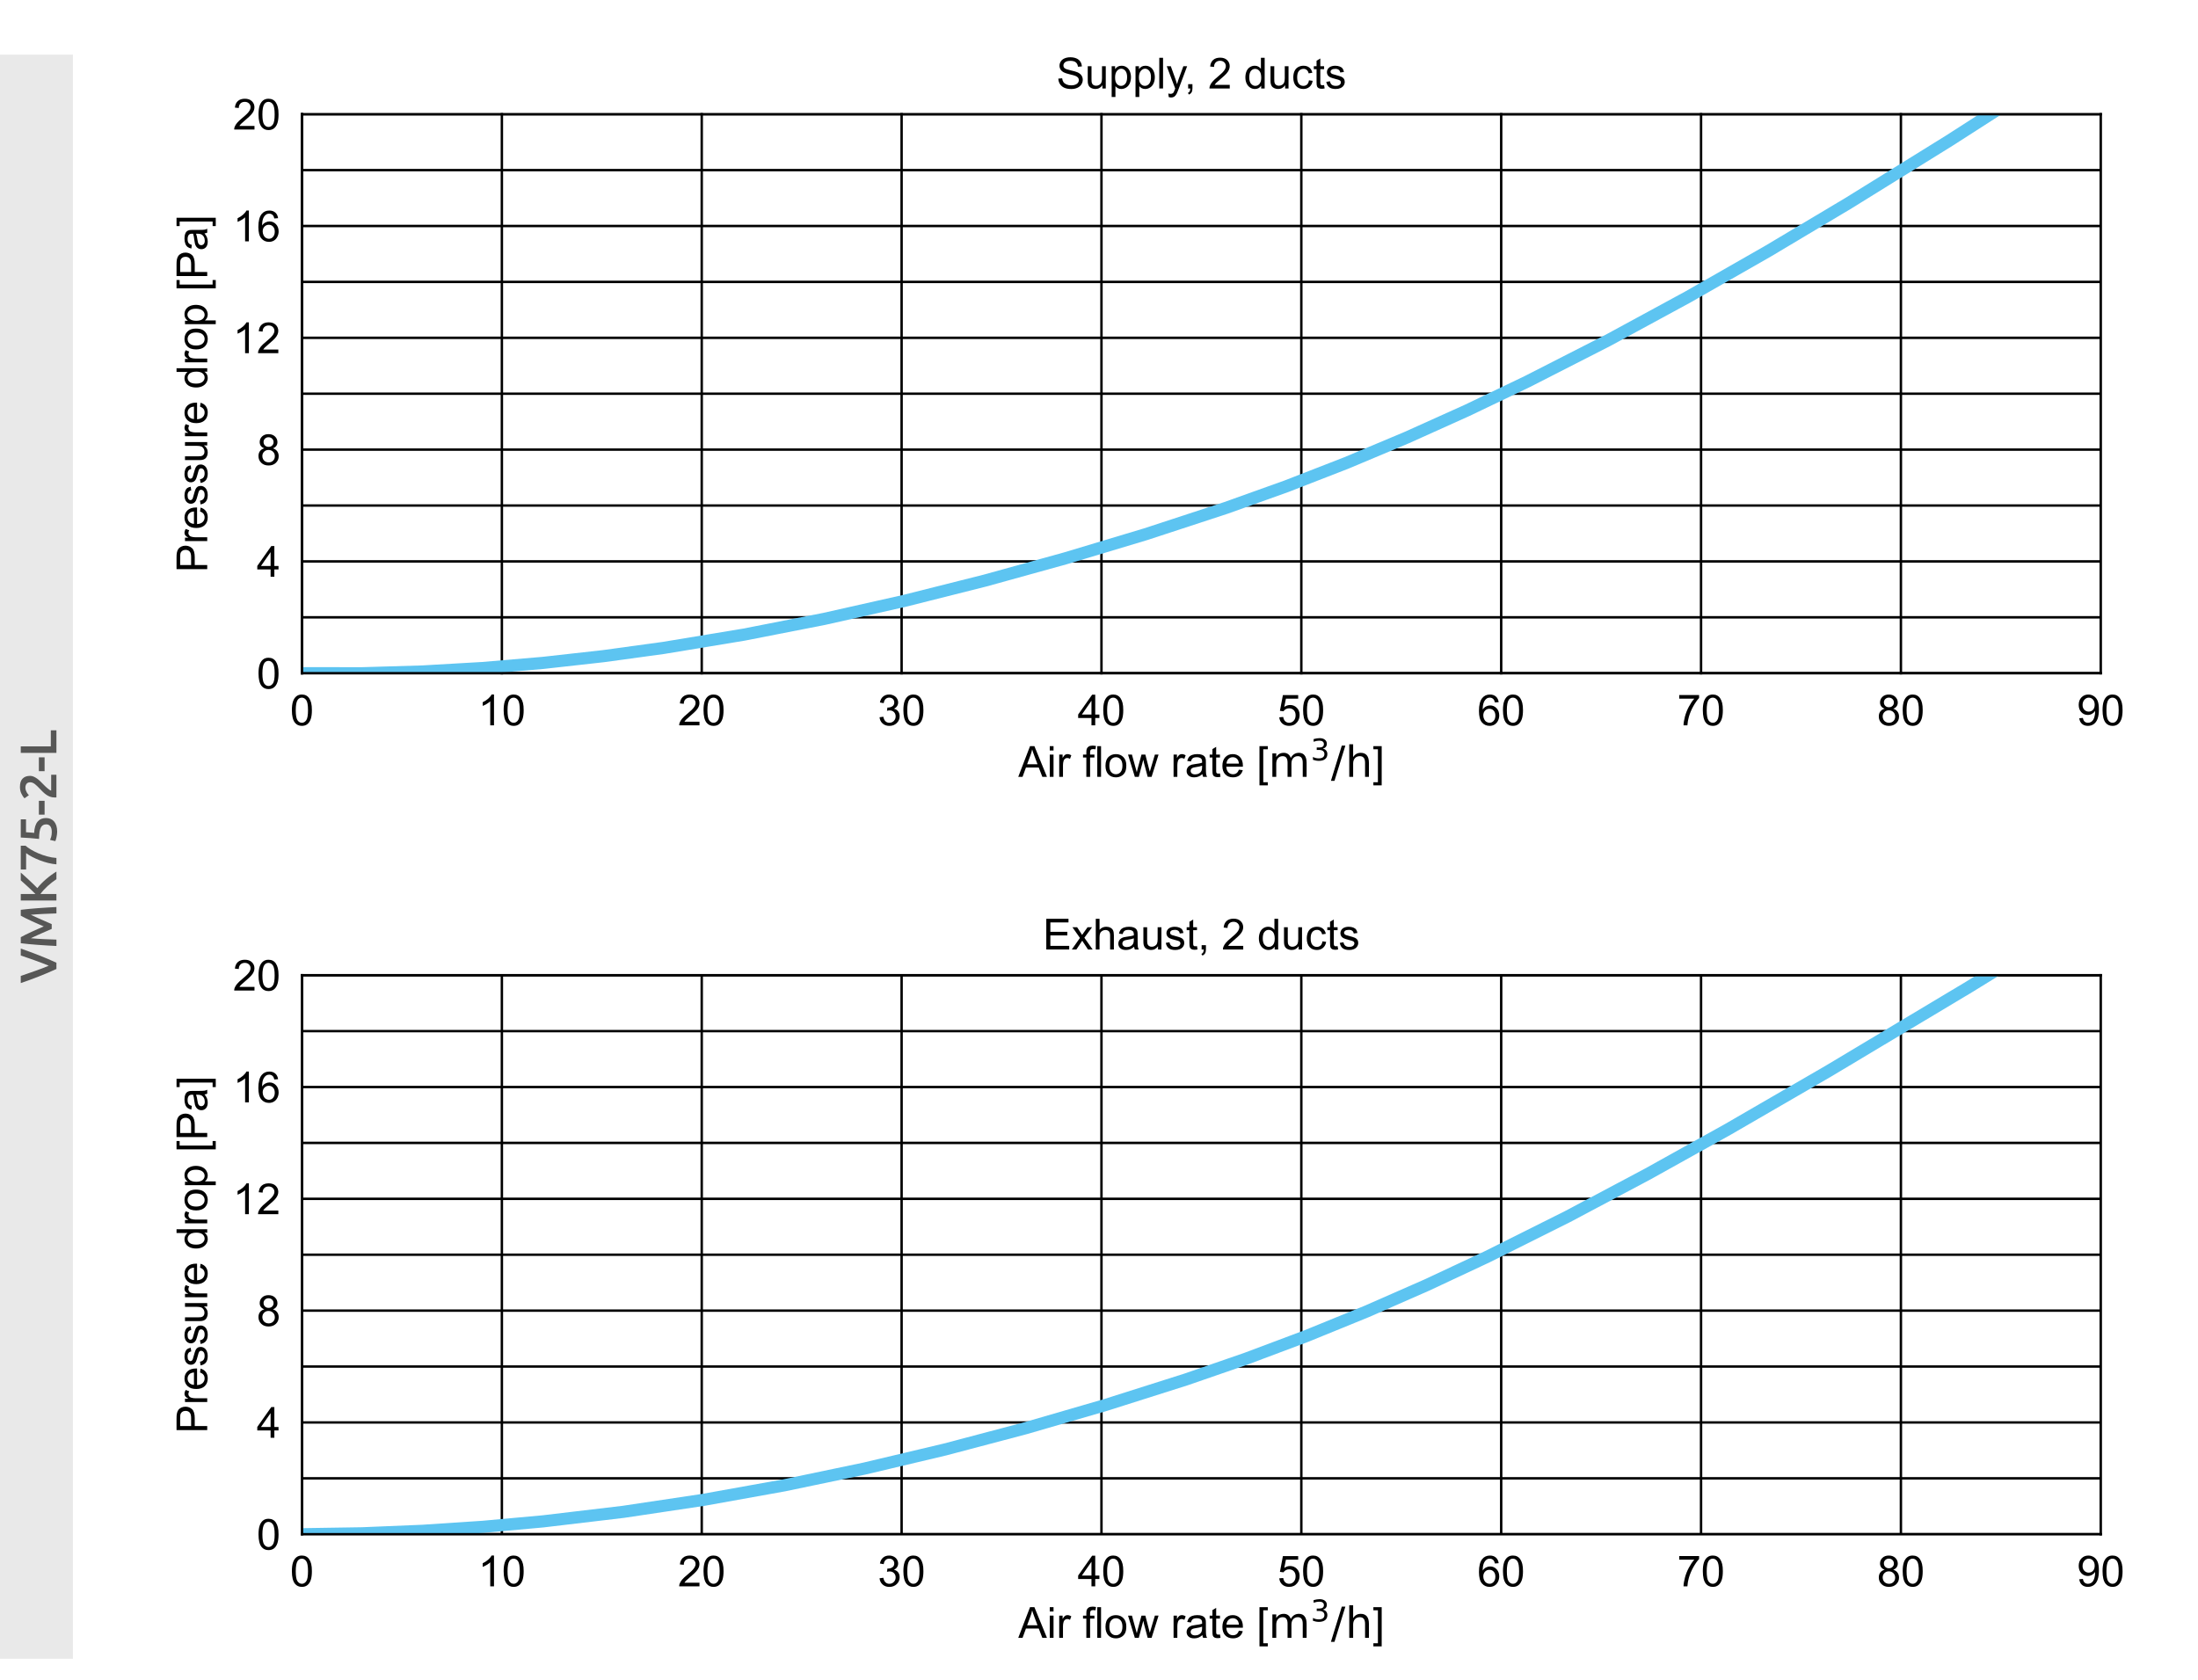 <?xml version="1.0" encoding="UTF-8"?><svg id="Layer_1" xmlns="http://www.w3.org/2000/svg" xmlns:xlink="http://www.w3.org/1999/xlink" viewBox="0 0 256.323 195.941"><defs><clipPath id="clippath"><rect x="15.378" y="1.98" width="240.945" height="93.543" style="fill:none; stroke-width:0px;"/></clipPath><clipPath id="clippath-1"><rect x="15.378" y="1.98" width="240.945" height="93.543" style="fill:none; stroke-width:0px;"/></clipPath><clipPath id="clippath-2"><rect x="15.378" y="1.98" width="240.945" height="93.543" style="fill:none; stroke-width:0px;"/></clipPath><clipPath id="clippath-3"><rect x="15.378" y="1.98" width="240.945" height="93.543" style="fill:none; stroke-width:0px;"/></clipPath><clipPath id="clippath-4"><rect x="15.378" y="1.98" width="240.945" height="93.543" style="fill:none; stroke-width:0px;"/></clipPath><clipPath id="clippath-5"><rect x="15.378" y="1.98" width="240.945" height="93.543" style="fill:none; stroke-width:0px;"/></clipPath><clipPath id="clippath-6"><rect x="15.378" y="1.98" width="240.945" height="93.543" style="fill:none; stroke-width:0px;"/></clipPath><clipPath id="clippath-7"><rect x="15.378" y="1.98" width="240.945" height="93.543" style="fill:none; stroke-width:0px;"/></clipPath><clipPath id="clippath-8"><rect x="15.378" y="1.98" width="240.945" height="93.543" style="fill:none; stroke-width:0px;"/></clipPath><clipPath id="clippath-9"><rect x="35.22" y="13.319" width="209.764" height="65.197" style="fill:none; stroke-width:0px;"/></clipPath><clipPath id="clippath-10"><rect x="15.378" y="1.98" width="240.945" height="93.543" style="fill:none; stroke-width:0px;"/></clipPath><clipPath id="clippath-11"><rect x="15.378" y="1.98" width="240.945" height="93.543" style="fill:none; stroke-width:0px;"/></clipPath><clipPath id="clippath-12"><rect x="15.378" y="1.98" width="240.945" height="93.543" style="fill:none; stroke-width:0px;"/></clipPath><clipPath id="clippath-13"><rect x="15.378" y="1.98" width="240.945" height="93.543" style="fill:none; stroke-width:0px;"/></clipPath><clipPath id="clippath-14"><rect x="15.378" y="1.98" width="240.945" height="93.543" style="fill:none; stroke-width:0px;"/></clipPath><clipPath id="clippath-15"><rect x="35.22" y="13.319" width="209.764" height="65.197" style="fill:none; stroke-width:0px;"/></clipPath><clipPath id="clippath-16"><rect x="15.378" y="1.98" width="240.945" height="93.543" style="fill:none; stroke-width:0px;"/></clipPath><clipPath id="clippath-17"><rect x="35.22" y="13.319" width="209.764" height="65.197" style="fill:none; stroke-width:0px;"/></clipPath><clipPath id="clippath-18"><rect x="35.22" y="13.319" width="209.764" height="65.197" style="fill:none; stroke-width:0px;"/></clipPath><clipPath id="clippath-19"><rect x="15.378" y="1.98" width="240.945" height="93.543" style="fill:none; stroke-width:0px;"/></clipPath><clipPath id="clippath-20"><rect x="35.22" y="13.319" width="209.764" height="65.197" style="fill:none; stroke-width:0px;"/></clipPath><clipPath id="clippath-21"><rect x="15.378" y="1.98" width="240.945" height="93.543" style="fill:none; stroke-width:0px;"/></clipPath><clipPath id="clippath-22"><rect x="35.22" y="13.319" width="209.764" height="65.197" style="fill:none; stroke-width:0px;"/></clipPath><clipPath id="clippath-23"><rect x="15.378" y="1.98" width="240.945" height="93.543" style="fill:none; stroke-width:0px;"/></clipPath><clipPath id="clippath-24"><rect x="35.22" y="13.319" width="209.764" height="65.197" style="fill:none; stroke-width:0px;"/></clipPath><clipPath id="clippath-25"><rect x="15.378" y="1.98" width="240.945" height="93.543" style="fill:none; stroke-width:0px;"/></clipPath><clipPath id="clippath-26"><rect x="35.22" y="13.319" width="209.764" height="65.197" style="fill:none; stroke-width:0px;"/></clipPath><clipPath id="clippath-27"><rect x="15.378" y="1.98" width="240.945" height="93.543" style="fill:none; stroke-width:0px;"/></clipPath><clipPath id="clippath-28"><rect x="15.378" y="1.98" width="240.945" height="93.543" style="fill:none; stroke-width:0px;"/></clipPath><clipPath id="clippath-29"><rect x="35.22" y="13.319" width="209.764" height="65.197" style="fill:none; stroke-width:0px;"/></clipPath><clipPath id="clippath-30"><rect x="15.378" y="1.98" width="240.945" height="93.543" style="fill:none; stroke-width:0px;"/></clipPath><clipPath id="clippath-31"><rect x="15.378" y="1.98" width="240.945" height="93.543" style="fill:none; stroke-width:0px;"/></clipPath><clipPath id="clippath-32"><rect x="35.22" y="113.736" width="209.764" height="65.197" style="fill:none; stroke-width:0px;"/></clipPath><clipPath id="clippath-33"><rect x="15.378" y="102.398" width="240.945" height="93.543" style="fill:none; stroke-width:0px;"/></clipPath><clipPath id="clippath-34"><rect x="35.22" y="113.736" width="209.764" height="65.197" style="fill:none; stroke-width:0px;"/></clipPath><clipPath id="clippath-35"><rect x="15.378" y="102.398" width="240.945" height="93.543" style="fill:none; stroke-width:0px;"/></clipPath><clipPath id="clippath-36"><rect x="35.22" y="113.736" width="209.764" height="65.197" style="fill:none; stroke-width:0px;"/></clipPath><clipPath id="clippath-37"><rect x="15.378" y="102.398" width="240.945" height="93.543" style="fill:none; stroke-width:0px;"/></clipPath><clipPath id="clippath-38"><rect x="35.22" y="113.736" width="209.764" height="65.197" style="fill:none; stroke-width:0px;"/></clipPath><clipPath id="clippath-39"><rect x="15.378" y="102.398" width="240.945" height="93.543" style="fill:none; stroke-width:0px;"/></clipPath><clipPath id="clippath-40"><rect x="35.22" y="113.736" width="209.764" height="65.197" style="fill:none; stroke-width:0px;"/></clipPath><clipPath id="clippath-41"><rect x="15.378" y="102.398" width="240.945" height="93.543" style="fill:none; stroke-width:0px;"/></clipPath><clipPath id="clippath-42"><rect x="35.22" y="113.736" width="209.764" height="65.197" style="fill:none; stroke-width:0px;"/></clipPath><clipPath id="clippath-43"><rect x="15.378" y="102.398" width="240.945" height="93.543" style="fill:none; stroke-width:0px;"/></clipPath><clipPath id="clippath-44"><rect x="35.22" y="113.736" width="209.764" height="65.197" style="fill:none; stroke-width:0px;"/></clipPath><clipPath id="clippath-45"><rect x="15.378" y="102.398" width="240.945" height="93.543" style="fill:none; stroke-width:0px;"/></clipPath><clipPath id="clippath-46"><rect x="35.22" y="113.736" width="209.764" height="65.197" style="fill:none; stroke-width:0px;"/></clipPath><clipPath id="clippath-47"><rect x="15.378" y="102.398" width="240.945" height="93.543" style="fill:none; stroke-width:0px;"/></clipPath><clipPath id="clippath-48"><rect x="35.22" y="113.736" width="209.764" height="65.197" style="fill:none; stroke-width:0px;"/></clipPath><clipPath id="clippath-49"><rect x="15.378" y="102.398" width="240.945" height="93.543" style="fill:none; stroke-width:0px;"/></clipPath><clipPath id="clippath-50"><rect x="35.22" y="113.736" width="209.764" height="65.197" style="fill:none; stroke-width:0px;"/></clipPath><clipPath id="clippath-51"><rect x="15.378" y="102.398" width="240.945" height="93.543" style="fill:none; stroke-width:0px;"/></clipPath><clipPath id="clippath-52"><rect x="15.378" y="102.398" width="240.945" height="93.543" style="fill:none; stroke-width:0px;"/></clipPath><clipPath id="clippath-53"><rect x="15.378" y="102.398" width="240.945" height="93.543" style="fill:none; stroke-width:0px;"/></clipPath><clipPath id="clippath-54"><rect x="15.378" y="102.398" width="240.945" height="93.543" style="fill:none; stroke-width:0px;"/></clipPath><clipPath id="clippath-55"><rect x="15.378" y="102.398" width="240.945" height="93.543" style="fill:none; stroke-width:0px;"/></clipPath><clipPath id="clippath-56"><rect x="35.22" y="113.736" width="209.764" height="65.197" style="fill:none; stroke-width:0px;"/></clipPath><clipPath id="clippath-57"><rect x="15.378" y="102.398" width="240.945" height="93.543" style="fill:none; stroke-width:0px;"/></clipPath><clipPath id="clippath-58"><rect x="35.22" y="113.736" width="209.764" height="65.197" style="fill:none; stroke-width:0px;"/></clipPath><clipPath id="clippath-59"><rect x="35.22" y="113.736" width="209.764" height="65.197" style="fill:none; stroke-width:0px;"/></clipPath><clipPath id="clippath-60"><rect x="15.378" y="102.398" width="240.945" height="93.543" style="fill:none; stroke-width:0px;"/></clipPath><clipPath id="clippath-61"><rect x="35.22" y="113.736" width="209.764" height="65.197" style="fill:none; stroke-width:0px;"/></clipPath><clipPath id="clippath-62"><rect x="15.378" y="102.398" width="240.945" height="93.543" style="fill:none; stroke-width:0px;"/></clipPath><clipPath id="clippath-63"><rect x="35.22" y="113.736" width="209.764" height="65.197" style="fill:none; stroke-width:0px;"/></clipPath><clipPath id="clippath-64"><rect x="15.378" y="102.398" width="240.945" height="93.543" style="fill:none; stroke-width:0px;"/></clipPath><clipPath id="clippath-65"><rect x="35.22" y="113.736" width="209.764" height="65.197" style="fill:none; stroke-width:0px;"/></clipPath><clipPath id="clippath-66"><rect x="15.378" y="102.398" width="240.945" height="93.543" style="fill:none; stroke-width:0px;"/></clipPath><clipPath id="clippath-67"><rect x="35.22" y="113.736" width="209.764" height="65.197" style="fill:none; stroke-width:0px;"/></clipPath><clipPath id="clippath-68"><rect x="15.378" y="102.398" width="240.945" height="93.543" style="fill:none; stroke-width:0px;"/></clipPath><clipPath id="clippath-69"><rect x="15.378" y="102.398" width="240.945" height="93.543" style="fill:none; stroke-width:0px;"/></clipPath><clipPath id="clippath-70"><rect x="35.22" y="113.736" width="209.764" height="65.197" style="fill:none; stroke-width:0px;"/></clipPath><clipPath id="clippath-71"><rect x="15.378" y="102.398" width="240.945" height="93.543" style="fill:none; stroke-width:0px;"/></clipPath></defs><rect y="6.373" width="8.504" height="187.087" style="fill:#e9e9e9; stroke-width:0px;"/><path d="M6.58,113.009c-.648.3-1.326.589-2.034.867s-1.416.537-2.124.777v-.834c.28-.097.566-.194.858-.295.292-.1.578-.2.86-.301.282-.1.556-.2.819-.301.264-.1.506-.198.726-.295-.22-.092-.461-.188-.723-.288-.262-.101-.535-.202-.819-.304-.283-.103-.571-.204-.863-.304-.292-.101-.578-.197-.858-.289v-.811c.708.245,1.416.506,2.124.783s1.386.565,2.034.867v.726Z" style="fill:#575756; stroke-width:0px;"/><path d="M2.422,109.304c.152-.088.338-.186.558-.294.221-.107.451-.218.693-.33.242-.111.488-.223.738-.333.25-.109.48-.211.692-.303-.212-.092-.442-.192-.692-.3-.25-.108-.496-.218-.738-.33s-.473-.222-.693-.33c-.22-.108-.405-.206-.558-.294v-.682c.304-.036.627-.071.969-.104s.692-.062,1.05-.089c.358-.026.719-.051,1.08-.073.362-.022.716-.042,1.06-.058v.744c-.484.016-.982.035-1.494.058s-1.008.057-1.488.101c.092.045.202.097.33.156.128.061.268.124.417.192.15.067.305.137.465.207.16.069.315.138.465.204.15.065.29.127.421.183.13.056.24.104.333.145v.563c-.093.04-.204.088-.337.145-.132.056-.272.116-.423.183-.149.065-.305.134-.465.204s-.313.139-.462.207c-.147.067-.287.132-.417.191-.13.061-.239.112-.327.156.48.045.977.079,1.488.102.512.021,1.01.041,1.494.058v.744c-.344-.017-.7-.036-1.068-.059s-.732-.047-1.095-.073-.713-.056-1.053-.088c-.341-.033-.654-.067-.942-.104v-.699Z" style="fill:#575756; stroke-width:0px;"/><path d="M6.58,102.539c-.16.104-.328.225-.504.36-.177.136-.347.279-.511.429-.163.15-.319.306-.468.466-.147.159-.275.317-.384.474h1.866v.756H2.422v-.756h1.716c-.132-.132-.272-.271-.423-.414s-.302-.287-.456-.429c-.154-.143-.303-.277-.447-.405-.144-.128-.273-.244-.39-.348v-.906c.152.132.31.271.474.42s.329.3.495.456.331.312.495.471.32.313.468.465c.128-.168.277-.339.447-.513s.353-.345.546-.513c.194-.168.396-.329.606-.483s.419-.295.627-.423v.894Z" style="fill:#575756; stroke-width:0px;"/><path d="M6.58,100.806c-.304-.024-.624-.078-.96-.162s-.663-.187-.981-.309c-.317-.122-.616-.257-.894-.402-.278-.146-.511-.291-.699-.436v1.914h-.624v-2.777h.552c.148.132.351.275.606.432s.545.304.867.444c.321.14.667.261,1.034.362.368.103.734.165,1.099.189v.744Z" style="fill:#575756; stroke-width:0px;"/><path d="M5.392,96.144c-.132,0-.25.026-.354.078-.104.052-.192.143-.265.272-.071.13-.126.305-.161.522-.036.218-.055.493-.055.825-.384-.044-.749-.078-1.095-.103-.346-.023-.693-.044-1.041-.06v-2.124h.612v1.506c.067.004.145.009.23.015s.173.013.261.019c.089.006.173.013.253.021.079.008.147.017.203.024.032-.592.167-1.029.405-1.312.238-.281.563-.423.976-.423.188,0,.361.032.521.096.16.064.298.162.414.294.116.133.207.299.273.498.065.2.099.435.099.702,0,.108-.008.219-.024.33-.016.112-.035.219-.057.321-.021.102-.045.193-.069.272-.023.08-.046.141-.065.181l-.612-.139c.04-.084.083-.204.129-.362s.069-.352.069-.579c0-.156-.018-.29-.051-.402-.034-.111-.081-.203-.142-.272-.06-.07-.129-.121-.207-.153s-.161-.048-.249-.048Z" style="fill:#575756; stroke-width:0px;"/><path d="M4.534,95.01v-1.614h.666v1.614h-.666Z" style="fill:#575756; stroke-width:0px;"/><path d="M3.502,90.486c.144,0,.285.029.423.09.138.06.272.137.402.23.13.095.256.201.378.321s.241.24.356.36c.061.063.132.136.217.216.084.08.168.156.252.228.084.072.165.135.242.187.078.052.144.08.195.084v-1.848h.612v2.646c-.032.004-.071.006-.117.006h-.105c-.191,0-.368-.03-.53-.093-.162-.062-.313-.143-.453-.243-.141-.1-.272-.212-.396-.336s-.246-.248-.365-.372c-.093-.096-.183-.188-.271-.275-.088-.089-.175-.165-.261-.231s-.174-.119-.265-.159c-.09-.04-.183-.06-.278-.06-.208,0-.356.06-.444.18s-.132.267-.132.438c0,.111.016.216.048.312s.07.181.114.255.089.14.135.195.083.098.111.126l-.511.36c-.159-.169-.288-.365-.387-.592-.098-.226-.146-.469-.146-.729,0-.444.104-.771.314-.981s.497-.314.861-.314Z" style="fill:#575756; stroke-width:0px;"/><path d="M4.534,89.94v-1.614h.666v1.614h-.666Z" style="fill:#575756; stroke-width:0px;"/><path d="M5.926,85.176h.654v2.628H2.422v-.756h3.504v-1.872Z" style="fill:#575756; stroke-width:0px;"/><line x1="35.22" y1="78.516" x2="35.22" y2="13.319" style="fill:none; stroke:#000; stroke-linecap:square; stroke-linejoin:round; stroke-width:.283px;"/><g style="clip-path:url(#clippath);"><path d="M34.49,82.83c0,.587.068.979.206,1.173.137.195.307.292.508.292.202,0,.372-.098.51-.293.137-.195.206-.586.206-1.172,0-.59-.069-.981-.206-1.174-.138-.194-.309-.291-.514-.291-.202,0-.363.086-.484.256-.151.218-.226.621-.226,1.209M34.038,82.83c0-.423.043-.764.13-1.022.087-.258.217-.457.388-.597.172-.14.388-.21.648-.21.193,0,.361.039.506.116.145.078.264.189.358.335.095.145.169.323.223.532.054.209.081.491.081.846,0,.42-.044.759-.13,1.016-.086.258-.215.458-.387.599-.171.14-.388.211-.651.211-.344,0-.615-.124-.812-.371-.236-.298-.354-.783-.354-1.455" style="fill:#000; stroke-width:0px;"/></g><line x1="58.527" y1="78.516" x2="58.527" y2="13.319" style="fill:none; stroke:#000; stroke-linecap:square; stroke-linejoin:round; stroke-width:.283px;"/><g style="clip-path:url(#clippath-1);"><path d="M57.609,84.595h-.439v-2.8c-.106.101-.245.201-.416.302-.172.101-.326.177-.463.228v-.425c.246-.116.461-.256.645-.42.183-.164.314-.324.39-.479h.283v3.594Z" style="fill:#000; stroke-width:0px;"/><path d="M59.187,82.83c0,.587.068.979.206,1.173.137.195.307.292.508.292.202,0,.372-.098.51-.293.137-.195.206-.586.206-1.172,0-.59-.069-.981-.206-1.174-.138-.194-.309-.291-.514-.291-.202,0-.363.086-.484.256-.151.218-.226.621-.226,1.209M58.735,82.83c0-.423.043-.764.13-1.022.087-.258.217-.457.388-.597.172-.14.388-.21.648-.21.193,0,.361.039.506.116.145.078.264.189.358.335.095.145.169.323.223.532.054.209.081.491.081.846,0,.42-.044.759-.13,1.016-.086.258-.215.458-.387.599-.171.14-.388.211-.651.211-.344,0-.615-.124-.812-.371-.236-.298-.354-.783-.354-1.455" style="fill:#000; stroke-width:0px;"/></g><line x1="81.834" y1="78.516" x2="81.834" y2="13.319" style="fill:none; stroke:#000; stroke-linecap:square; stroke-linejoin:round; stroke-width:.283px;"/><g style="clip-path:url(#clippath-2);"><path d="M81.571,84.172v.423h-2.366c-.003-.106.014-.208.051-.306.061-.161.157-.319.289-.476.133-.156.325-.337.576-.542.389-.319.652-.571.788-.758.137-.186.206-.362.206-.529,0-.173-.063-.32-.188-.439-.124-.12-.286-.18-.486-.18-.212,0-.381.064-.508.191-.127.126-.192.302-.193.526l-.452-.046c.031-.337.147-.594.349-.77.202-.177.473-.265.814-.265.343,0,.615.095.815.286.2.19.3.426.3.708,0,.143-.029.284-.088.422-.058.138-.155.284-.291.437-.136.153-.362.363-.678.63-.264.221-.433.371-.508.451-.075.078-.137.157-.185.237h1.755Z" style="fill:#000; stroke-width:0px;"/><path d="M82.495,82.83c0,.587.068.979.206,1.173.137.195.307.292.508.292.202,0,.372-.098.51-.293.137-.195.206-.586.206-1.172,0-.59-.069-.981-.206-1.174-.138-.194-.309-.291-.514-.291-.202,0-.363.086-.484.256-.151.218-.226.621-.226,1.209M82.043,82.83c0-.423.043-.764.13-1.022.087-.258.217-.457.388-.597.172-.14.388-.21.648-.21.193,0,.361.039.506.116.145.078.264.189.358.335.095.145.169.323.223.532.054.209.081.491.081.846,0,.42-.044.759-.13,1.016-.086.258-.215.458-.387.599-.171.14-.388.211-.651.211-.344,0-.615-.124-.812-.371-.236-.298-.354-.783-.354-1.455" style="fill:#000; stroke-width:0px;"/></g><line x1="105.142" y1="78.516" x2="105.142" y2="13.319" style="fill:none; stroke:#000; stroke-linecap:square; stroke-linejoin:round; stroke-width:.283px;"/><g style="clip-path:url(#clippath-3);"><path d="M102.571,83.65l.439-.059c.051.249.137.429.258.539.121.11.269.165.443.165.207,0,.381-.072.523-.215.143-.144.214-.321.214-.533,0-.202-.066-.368-.197-.499-.132-.131-.3-.196-.503-.196-.083,0-.187.016-.311.048l.05-.386c.029.004.052.006.07.006.187,0,.356-.049.505-.147.15-.097.225-.248.225-.452,0-.161-.054-.294-.164-.4-.108-.106-.249-.159-.422-.159-.17,0-.313.054-.427.161-.114.108-.187.269-.219.483l-.44-.078c.053-.294.175-.522.365-.684.191-.162.428-.243.711-.243.196,0,.375.042.539.126.165.083.291.198.378.343.087.144.131.298.131.461,0,.154-.042.295-.125.422-.083.127-.205.228-.368.303.211.049.376.15.493.304.117.154.176.346.176.577,0,.313-.114.578-.342.795-.228.217-.516.326-.864.326-.315,0-.576-.094-.783-.281-.208-.187-.326-.43-.355-.727" style="fill:#000; stroke-width:0px;"/><path d="M105.802,82.83c0,.587.068.979.206,1.173.137.195.307.292.508.292.202,0,.372-.098.51-.293.137-.195.206-.586.206-1.172,0-.59-.069-.981-.206-1.174-.138-.194-.309-.291-.514-.291-.202,0-.363.086-.484.256-.151.218-.226.621-.226,1.209M105.35,82.83c0-.423.043-.764.13-1.022.087-.258.217-.457.388-.597.172-.14.388-.21.648-.21.193,0,.361.039.506.116.145.078.264.189.358.335.095.145.169.323.223.532.054.209.081.491.081.846,0,.42-.044.759-.13,1.016-.086.258-.215.458-.387.599-.171.14-.388.211-.651.211-.344,0-.615-.124-.812-.371-.236-.298-.354-.783-.354-1.455" style="fill:#000; stroke-width:0px;"/></g><line x1="128.449" y1="78.516" x2="128.449" y2="13.319" style="fill:none; stroke:#000; stroke-linecap:square; stroke-linejoin:round; stroke-width:.283px;"/><path d="M127.284,83.335v-1.613l-1.121,1.613h1.121ZM127.284,84.595v-.857h-1.553v-.403l1.633-2.319h.359v2.319h.484v.403h-.484v.857h-.439Z" style="fill:#000; stroke-width:0px;"/><g style="clip-path:url(#clippath-4);"><path d="M129.109,82.83c0,.587.068.979.206,1.173.137.195.307.292.508.292.202,0,.372-.098.51-.293.137-.195.206-.586.206-1.172,0-.59-.069-.981-.206-1.174-.138-.194-.309-.291-.514-.291-.202,0-.363.086-.484.256-.151.218-.226.621-.226,1.209M128.657,82.83c0-.423.043-.764.13-1.022.087-.258.217-.457.388-.597.172-.14.388-.21.648-.21.193,0,.361.039.506.116.145.078.264.189.358.335.095.145.169.323.223.532.054.209.081.491.081.846,0,.42-.044.759-.13,1.016-.086.258-.215.458-.387.599-.171.14-.388.211-.651.211-.344,0-.615-.124-.812-.371-.236-.298-.354-.783-.354-1.455" style="fill:#000; stroke-width:0px;"/></g><line x1="151.756" y1="78.516" x2="151.756" y2="13.319" style="fill:none; stroke:#000; stroke-linecap:square; stroke-linejoin:round; stroke-width:.283px;"/><g style="clip-path:url(#clippath-5);"><path d="M149.183,83.657l.461-.039c.034.224.114.393.238.507.125.113.275.17.451.17.211,0,.39-.08.537-.24.146-.159.219-.371.219-.635,0-.25-.07-.448-.211-.593-.14-.145-.325-.218-.553-.218-.141,0-.269.033-.383.097-.114.064-.203.148-.268.25l-.413-.054.346-1.838h1.781v.42h-1.429l-.192.962c.214-.15.439-.225.675-.225.313,0,.576.108.791.325.215.217.323.495.323.835,0,.324-.095.604-.283.84-.23.29-.543.434-.94.434-.326,0-.591-.091-.798-.273-.205-.182-.323-.424-.352-.725" style="fill:#000; stroke-width:0px;"/><path d="M152.416,82.83c0,.587.068.979.206,1.173.137.195.307.292.508.292.202,0,.372-.098.51-.293.137-.195.206-.586.206-1.172,0-.59-.069-.981-.206-1.174-.138-.194-.309-.291-.514-.291-.202,0-.363.086-.484.256-.151.218-.226.621-.226,1.209M151.964,82.83c0-.423.043-.764.13-1.022.087-.258.217-.457.388-.597.172-.14.388-.21.648-.21.193,0,.361.039.506.116.145.078.264.189.358.335.095.145.169.323.223.532.054.209.081.491.081.846,0,.42-.044.759-.13,1.016-.086.258-.215.458-.387.599-.171.14-.388.211-.651.211-.344,0-.615-.124-.812-.371-.236-.298-.354-.783-.354-1.455" style="fill:#000; stroke-width:0px;"/></g><line x1="175.063" y1="78.516" x2="175.063" y2="13.319" style="fill:none; stroke:#000; stroke-linecap:square; stroke-linejoin:round; stroke-width:.283px;"/><g style="clip-path:url(#clippath-6);"><path d="M172.976,83.435c0,.151.032.296.096.434.064.138.154.244.27.317.116.072.237.108.364.108.185,0,.345-.074.478-.224.134-.15.201-.354.201-.611,0-.247-.066-.442-.199-.584-.131-.143-.297-.214-.497-.214-.199,0-.367.071-.506.214-.138.142-.207.329-.207.56M174.77,81.892l-.437.034c-.039-.173-.094-.298-.165-.376-.12-.126-.266-.188-.44-.188-.14,0-.263.039-.369.117-.138.101-.247.248-.327.442-.08.194-.121.469-.124.827.105-.161.235-.28.388-.358.153-.078.313-.118.481-.118.293,0,.542.108.748.324.206.216.309.494.309.836,0,.225-.048.434-.145.626-.097.193-.23.341-.399.443-.17.103-.362.154-.577.154-.366,0-.665-.134-.896-.404-.231-.269-.346-.713-.346-1.332,0-.691.127-1.194.383-1.508.223-.274.523-.41.9-.41.282,0,.513.079.693.236.18.158.288.376.323.655" style="fill:#000; stroke-width:0px;"/><path d="M175.723,82.83c0,.587.068.979.206,1.173.137.195.307.292.508.292.202,0,.372-.098.51-.293.137-.195.206-.586.206-1.172,0-.59-.069-.981-.206-1.174-.138-.194-.309-.291-.514-.291-.202,0-.363.086-.484.256-.151.218-.226.621-.226,1.209M175.271,82.83c0-.423.043-.764.13-1.022.087-.258.217-.457.388-.597.172-.14.388-.21.648-.21.193,0,.361.039.506.116.145.078.264.189.358.335.095.145.169.323.223.532.054.209.081.491.081.846,0,.42-.044.759-.13,1.016-.086.258-.215.458-.387.599-.171.14-.388.211-.651.211-.344,0-.615-.124-.812-.371-.236-.298-.354-.783-.354-1.455" style="fill:#000; stroke-width:0px;"/></g><line x1="198.37" y1="78.516" x2="198.37" y2="13.319" style="fill:none; stroke:#000; stroke-linecap:square; stroke-linejoin:round; stroke-width:.283px;"/><g style="clip-path:url(#clippath-7);"><path d="M195.826,81.485v-.423h2.317v.343c-.228.242-.454.564-.678.966-.223.402-.396.816-.518,1.241-.088.299-.144.627-.169.983h-.451c.004-.282.06-.622.165-1.02.106-.399.258-.784.456-1.154.198-.37.408-.682.631-.936h-1.753Z" style="fill:#000; stroke-width:0px;"/><path d="M199.03,82.83c0,.587.068.979.206,1.173.137.195.307.292.508.292.202,0,.372-.098.51-.293.137-.195.206-.586.206-1.172,0-.59-.069-.981-.206-1.174-.138-.194-.309-.291-.514-.291-.202,0-.363.086-.484.256-.151.218-.226.621-.226,1.209M198.578,82.83c0-.423.043-.764.13-1.022.087-.258.217-.457.388-.597.172-.14.388-.21.648-.21.193,0,.361.039.506.116.145.078.264.189.358.335.095.145.169.323.223.532.054.209.081.491.081.846,0,.42-.044.759-.13,1.016-.086.258-.215.458-.387.599-.171.14-.388.211-.651.211-.344,0-.615-.124-.812-.371-.236-.298-.354-.783-.354-1.455" style="fill:#000; stroke-width:0px;"/></g><line x1="221.677" y1="78.516" x2="221.677" y2="13.319" style="fill:none; stroke:#000; stroke-linecap:square; stroke-linejoin:round; stroke-width:.283px;"/><g style="clip-path:url(#clippath-8);"><path d="M219.551,83.562c0,.125.03.247.089.364.059.117.148.208.265.273.117.064.243.096.378.096.21,0,.383-.068.52-.203.137-.135.205-.307.205-.515,0-.212-.07-.387-.211-.525-.14-.139-.317-.208-.529-.208-.207,0-.378.068-.514.205-.135.137-.203.308-.203.513M219.692,81.909c0,.169.055.308.164.415.109.108.251.161.425.161.169,0,.308-.053.416-.159.109-.107.163-.238.163-.392,0-.162-.056-.297-.168-.407-.112-.11-.25-.165-.416-.165-.168,0-.307.054-.418.162-.11.107-.166.235-.166.385M219.78,82.654c-.182-.067-.317-.163-.405-.286-.088-.124-.132-.272-.132-.444,0-.261.094-.48.281-.657s.436-.266.747-.266.564.091.754.273c.191.181.286.402.286.662,0,.166-.044.311-.131.434-.087.122-.219.217-.396.284.22.071.387.187.501.347.115.159.172.35.172.571,0,.306-.108.563-.325.771-.216.208-.5.313-.854.313s-.638-.105-.854-.314c-.217-.209-.325-.47-.325-.783,0-.232.059-.427.177-.584s.286-.264.504-.321" style="fill:#000; stroke-width:0px;"/><path d="M222.337,82.83c0,.587.068.979.206,1.173.137.195.307.292.508.292.202,0,.372-.098.51-.293.137-.195.206-.586.206-1.172,0-.59-.069-.981-.206-1.174-.138-.194-.309-.291-.514-.291-.202,0-.363.086-.484.256-.151.218-.226.621-.226,1.209M221.885,82.83c0-.423.043-.764.13-1.022.087-.258.217-.457.388-.597.172-.14.388-.21.648-.21.193,0,.361.039.506.116.145.078.264.189.358.335.095.145.169.323.223.532.054.209.081.491.081.846,0,.42-.044.759-.13,1.016-.086.258-.215.458-.387.599-.171.14-.388.211-.651.211-.344,0-.615-.124-.812-.371-.236-.298-.354-.783-.354-1.455" style="fill:#000; stroke-width:0px;"/></g><g style="clip-path:url(#clippath-9);"><line x1="244.984" y1="78.516" x2="244.984" y2="13.319" style="fill:none; stroke:#000; stroke-linecap:square; stroke-linejoin:round; stroke-width:.283px;"/></g><g style="clip-path:url(#clippath-10);"><path d="M244.276,82.187c0-.252-.067-.453-.201-.6-.134-.148-.296-.222-.485-.222-.195,0-.365.079-.51.239-.145.159-.217.366-.217.62,0,.228.069.413.206.555.138.143.307.214.509.214.203,0,.371-.071.501-.214.132-.142.197-.34.197-.592M242.477,83.767l.423-.039c.035.198.103.342.204.432s.231.134.389.134c.135,0,.253-.031.354-.093.102-.062.186-.144.251-.247.065-.104.12-.244.163-.419.045-.176.067-.355.067-.538,0-.019,0-.048-.003-.087-.088.14-.208.253-.36.341-.152.087-.317.13-.494.13-.297,0-.547-.107-.753-.322-.204-.215-.307-.498-.307-.85,0-.363.107-.655.321-.876.215-.222.482-.332.804-.332.233,0,.446.062.639.188.193.125.339.303.44.536.099.232.149.567.149,1.007,0,.457-.049.821-.149,1.092-.099.271-.246.477-.443.619-.196.141-.425.212-.689.212-.28,0-.509-.077-.686-.233-.178-.155-.284-.374-.32-.655" style="fill:#000; stroke-width:0px;"/><path d="M245.644,82.83c0,.587.068.979.206,1.173.137.195.307.292.508.292.202,0,.372-.098.51-.293.137-.195.206-.586.206-1.172,0-.59-.069-.981-.206-1.174-.138-.194-.309-.291-.514-.291-.202,0-.363.086-.484.256-.151.218-.226.621-.226,1.209M245.192,82.83c0-.423.043-.764.13-1.022.087-.258.217-.457.388-.597.172-.14.388-.21.648-.21.193,0,.361.039.506.116.145.078.264.189.358.335.095.145.169.323.223.532.054.209.081.491.081.846,0,.42-.044.759-.13,1.016-.086.258-.215.458-.387.599-.171.14-.388.211-.651.211-.344,0-.615-.124-.812-.371-.236-.298-.354-.783-.354-1.455" style="fill:#000; stroke-width:0px;"/><path d="M119.778,89.13h1.213l-.373-.991c-.114-.301-.199-.548-.254-.742-.046.23-.11.457-.193.683l-.393,1.05ZM118.745,90.6l1.374-3.579h.51l1.465,3.579h-.539l-.418-1.084h-1.496l-.394,1.084h-.502Z" style="fill:#000; stroke-width:0px;"/></g><path d="M122.419,90.6h.44v-2.593h-.44v2.593ZM122.419,87.527h.44v-.506h-.44v.506Z" style="fill:#000; stroke-width:0px;"/><g style="clip-path:url(#clippath-11);"><path d="M123.523,90.6v-2.593h.395v.393c.101-.184.195-.305.28-.363.085-.059.179-.089.282-.089.148,0,.298.048.452.142l-.152.408c-.107-.064-.215-.096-.322-.096-.096,0-.183.029-.259.087-.077.058-.131.138-.164.241-.048.156-.073.327-.073.512v1.358h-.439Z" style="fill:#000; stroke-width:0px;"/><path d="M126.686,90.6v-2.251h-.388v-.342h.388v-.276c0-.174.016-.303.047-.388.042-.114.116-.206.223-.277.106-.07.256-.106.448-.106.124,0,.261.015.41.044l-.066.383c-.091-.016-.177-.024-.259-.024-.133,0-.227.028-.283.085-.055.057-.083.164-.083.32v.239h.506v.342h-.506v2.251h-.437Z" style="fill:#000; stroke-width:0px;"/></g><rect x="127.961" y="87.021" width=".439" height="3.579" style="fill:#000; stroke-width:0px;"/><g style="clip-path:url(#clippath-12);"><path d="M129.37,89.304c0,.332.072.58.217.745.145.165.327.248.547.248.218,0,.399-.083.544-.248.145-.167.217-.42.217-.76,0-.321-.073-.564-.218-.729-.146-.165-.327-.247-.543-.247-.22,0-.402.082-.547.246-.145.165-.217.413-.217.745M128.918,89.304c0-.48.133-.836.4-1.067.223-.192.495-.288.816-.288.356,0,.647.116.873.35.227.234.34.556.34.968,0,.334-.05.596-.15.788-.1.191-.246.339-.438.445-.191.106-.399.159-.625.159-.363,0-.657-.117-.881-.35-.223-.232-.335-.568-.335-1.005" style="fill:#000; stroke-width:0px;"/><path d="M132.341,90.6l-.793-2.593h.454l.412,1.497.154.556c.007-.027.052-.206.135-.534l.412-1.519h.452l.388,1.504.13.496.148-.501.445-1.499h.427l-.811,2.593h-.456l-.413-1.553-.1-.442-.525,1.995h-.459Z" style="fill:#000; stroke-width:0px;"/><path d="M136.858,90.6v-2.593h.395v.393c.101-.184.195-.305.28-.363.085-.059.179-.089.282-.089.148,0,.298.048.452.142l-.152.408c-.107-.064-.215-.096-.322-.096-.096,0-.183.029-.259.087-.077.058-.131.138-.164.241-.048.156-.073.327-.073.512v1.358h-.439Z" style="fill:#000; stroke-width:0px;"/><path d="M140.183,89.299c-.16.065-.399.121-.718.166-.18.026-.308.056-.383.089-.075.032-.133.079-.174.142-.04.062-.061.132-.061.208,0,.118.045.215.133.293.089.079.219.118.39.118.169,0,.32-.037.452-.111.131-.074.228-.176.29-.304.048-.1.071-.246.071-.439v-.162ZM140.22,90.281c-.163.138-.32.236-.47.293-.151.057-.312.085-.485.085-.285,0-.504-.069-.657-.208-.153-.14-.229-.317-.229-.534,0-.127.029-.243.086-.348.058-.105.134-.189.228-.253.093-.063.199-.111.316-.144.086-.023.216-.045.391-.066.354-.042.616-.092.783-.151.002-.06.003-.098.003-.115,0-.179-.042-.305-.125-.379-.112-.098-.279-.148-.5-.148-.207,0-.36.036-.458.109-.099.072-.172.2-.219.384l-.43-.059c.039-.183.104-.332.193-.445.09-.113.219-.2.389-.261.169-.061.365-.092.588-.092.221,0,.401.026.539.078.139.052.24.118.305.197.066.079.111.178.137.299.015.075.022.21.022.405v.586c0,.409.009.667.028.776.019.107.056.211.112.311h-.46c-.045-.092-.074-.198-.087-.32" style="fill:#000; stroke-width:0px;"/><path d="M142.268,90.207l.063.388c-.123.026-.234.039-.332.039-.159,0-.283-.025-.371-.075-.087-.051-.149-.117-.185-.2-.036-.082-.054-.255-.054-.518v-1.492h-.322v-.342h.322v-.642l.437-.263v.905h.442v.342h-.442v1.516c0,.125.008.206.023.242.016.035.041.064.076.085.035.022.085.032.15.032.049,0,.113-.006.193-.017" style="fill:#000; stroke-width:0px;"/><path d="M143.029,89.055h1.448c-.02-.218-.075-.382-.166-.491-.14-.169-.322-.254-.544-.254-.203,0-.372.068-.51.203-.137.135-.213.315-.228.542M144.473,89.765l.454.056c-.071.265-.204.471-.398.618-.193.147-.441.22-.742.22-.379,0-.68-.117-.902-.35-.223-.234-.334-.562-.334-.983,0-.437.112-.775.337-1.016s.516-.361.874-.361c.347,0,.63.118.85.353.22.236.33.568.33.997,0,.026-.001.065-.003.117h-1.933c.016.285.096.503.241.654.145.152.326.227.542.227.161,0,.299-.042.413-.127.114-.084.204-.22.271-.405" style="fill:#000; stroke-width:0px;"/></g><polygon points="146.876 87.021 146.876 91.594 147.846 91.594 147.846 91.229 147.316 91.229 147.316 87.385 147.846 87.385 147.846 87.021 146.876 87.021" style="fill:#000; stroke-width:0px;"/><g style="clip-path:url(#clippath-13);"><path d="M150.527,88.391c.112-.202.247-.351.403-.447s.34-.144.552-.144c.285,0,.504.1.659.3.155.199.232.482.232.85v1.65h-.451v-1.636c0-.262-.047-.456-.14-.582-.093-.127-.234-.191-.425-.191-.232,0-.416.077-.552.232-.135.154-.202.365-.202.632v1.545h-.452v-1.636c0-.263-.046-.458-.139-.584s-.236-.189-.43-.189c-.229,0-.412.078-.547.233-.135.155-.203.365-.203.631v1.545h-.451v-2.734h.451v.425c.103-.168.226-.291.369-.371.143-.08.313-.12.51-.12.199,0,.368.051.507.152.139.1.242.247.309.439" style="fill:#000; stroke-width:0px;"/><path d="M154.266,87.31c.165.035.294.109.387.221.093.112.139.249.139.413,0,.252-.086.447-.26.585-.173.138-.419.207-.738.207-.107,0-.217-.011-.33-.032-.114-.021-.231-.053-.351-.095v-.333c.095.056.2.098.314.126.114.029.233.043.357.043.216,0,.381-.043.495-.128.113-.086.17-.21.17-.373,0-.15-.053-.268-.158-.352-.106-.085-.252-.128-.44-.128h-.298v-.284h.312c.169,0,.299-.034.389-.101.09-.068.135-.166.135-.293,0-.131-.046-.232-.139-.302-.093-.07-.226-.105-.399-.105-.095,0-.196.01-.305.031-.108.02-.227.052-.357.095v-.307c.131-.037.254-.064.369-.082.114-.019.222-.028.324-.028.262,0,.469.06.621.179.153.119.229.28.229.482,0,.142-.04.261-.121.359-.081.097-.196.164-.345.202" style="fill:#000; stroke-width:0px;"/></g><polygon points="156.478 86.955 156.893 86.955 155.623 91.064 155.208 91.064 156.478 86.955" style="fill:#000; stroke-width:0px;"/><g style="clip-path:url(#clippath-14);"><path d="M159.638,88.949v1.651h-.449v-1.636c0-.259-.051-.452-.152-.581-.101-.128-.252-.193-.454-.193-.242,0-.434.078-.574.232-.14.155-.21.365-.21.632v1.546h-.452v-3.799h.452v1.489c.108-.164.234-.287.38-.368.145-.082.314-.122.504-.122.314,0,.552.097.713.291.161.194.242.48.242.858" style="fill:#000; stroke-width:0px;"/></g><polygon points="160.158 87.021 160.158 87.385 160.687 87.385 160.687 91.229 160.158 91.229 160.158 91.594 161.127 91.594 161.127 87.021 160.158 87.021" style="fill:#000; stroke-width:0px;"/><g style="clip-path:url(#clippath-15);"><line x1="35.22" y1="78.516" x2="244.984" y2="78.516" style="fill:none; stroke:#000; stroke-linecap:square; stroke-linejoin:round; stroke-width:.283px;"/></g><g style="clip-path:url(#clippath-16);"><path d="M30.6,78.54c0,.587.068.979.206,1.173.137.195.307.292.508.292.202,0,.372-.098.51-.293.137-.195.206-.586.206-1.172,0-.59-.069-.981-.206-1.174-.138-.194-.309-.291-.514-.291-.202,0-.363.086-.484.256-.151.218-.226.621-.226,1.209M30.148,78.54c0-.423.043-.764.13-1.022.087-.258.217-.457.388-.597.172-.14.388-.21.648-.21.193,0,.361.039.506.116.145.078.264.189.358.335.095.145.169.323.223.532.054.209.081.491.081.846,0,.42-.044.759-.13,1.016-.086.258-.215.458-.387.599-.171.14-.388.211-.651.211-.344,0-.615-.124-.812-.371-.236-.298-.354-.783-.354-1.455" style="fill:#000; stroke-width:0px;"/></g><g style="clip-path:url(#clippath-17);"><line x1="35.22" y1="65.476" x2="244.984" y2="65.476" style="fill:none; stroke:#000; stroke-linecap:square; stroke-linejoin:round; stroke-width:.283px;"/></g><path d="M31.556,66.006v-1.613l-1.121,1.613h1.121ZM31.556,67.266v-.857h-1.553v-.403l1.633-2.319h.359v2.319h.484v.403h-.484v.857h-.439Z" style="fill:#000; stroke-width:0px;"/><g style="clip-path:url(#clippath-18);"><line x1="35.22" y1="52.437" x2="244.984" y2="52.437" style="fill:none; stroke:#000; stroke-linecap:square; stroke-linejoin:round; stroke-width:.283px;"/></g><g style="clip-path:url(#clippath-19);"><path d="M30.594,53.194c0,.125.03.247.089.364.06.117.148.208.265.273.117.064.243.096.378.096.21,0,.383-.068.52-.203s.205-.307.205-.515c0-.212-.07-.387-.211-.525-.14-.139-.317-.208-.529-.208-.207,0-.378.068-.514.205-.135.137-.203.308-.203.513M30.735,51.541c0,.169.055.308.164.415.109.108.251.161.425.161.169,0,.308-.053.416-.159.109-.107.163-.238.163-.392,0-.162-.056-.297-.168-.407-.112-.11-.25-.165-.416-.165-.168,0-.307.054-.418.162-.11.107-.166.235-.166.385M30.823,52.286c-.182-.067-.317-.163-.405-.286-.088-.124-.132-.272-.132-.444,0-.261.094-.48.281-.657s.436-.266.747-.266.564.091.754.273c.191.181.286.402.286.662,0,.166-.044.311-.131.434-.087.122-.219.217-.396.284.22.071.387.187.501.347.115.159.172.35.172.571,0,.306-.108.563-.325.771-.216.208-.5.313-.854.313s-.638-.105-.854-.314c-.217-.209-.325-.47-.325-.783,0-.232.059-.427.177-.584.118-.157.286-.264.504-.321" style="fill:#000; stroke-width:0px;"/></g><g style="clip-path:url(#clippath-20);"><line x1="35.22" y1="39.398" x2="244.984" y2="39.398" style="fill:none; stroke:#000; stroke-linecap:square; stroke-linejoin:round; stroke-width:.283px;"/></g><g style="clip-path:url(#clippath-21);"><path d="M29.022,41.187h-.439v-2.8c-.106.101-.245.201-.416.302-.172.101-.326.177-.463.228v-.425c.246-.116.461-.256.645-.42.183-.164.314-.324.39-.479h.283v3.594Z" style="fill:#000; stroke-width:0px;"/><path d="M32.457,40.765v.423h-2.366c-.003-.106.014-.208.051-.306.061-.161.157-.319.289-.476.133-.156.325-.337.576-.542.389-.319.652-.571.788-.758.137-.186.206-.362.206-.529,0-.173-.063-.32-.188-.439-.124-.12-.286-.18-.486-.18-.212,0-.381.064-.508.191-.127.126-.192.302-.193.526l-.452-.046c.031-.337.147-.594.349-.77.202-.177.473-.265.814-.265.343,0,.615.095.815.286.2.19.3.426.3.708,0,.143-.029.284-.088.422-.058.138-.155.284-.291.437-.136.153-.362.363-.678.63-.264.221-.433.371-.508.451-.075.078-.137.157-.185.237h1.755Z" style="fill:#000; stroke-width:0px;"/></g><g style="clip-path:url(#clippath-22);"><line x1="35.22" y1="26.358" x2="244.984" y2="26.358" style="fill:none; stroke:#000; stroke-linecap:square; stroke-linejoin:round; stroke-width:.283px;"/></g><g style="clip-path:url(#clippath-23);"><path d="M29.022,28.148h-.439v-2.8c-.106.101-.245.201-.416.302-.172.101-.326.177-.463.228v-.425c.246-.116.461-.256.645-.42.183-.164.314-.324.39-.479h.283v3.594Z" style="fill:#000; stroke-width:0px;"/><path d="M30.634,26.989c0,.151.032.296.096.434.064.138.154.244.27.317.116.072.237.108.364.108.185,0,.345-.074.478-.224.134-.15.201-.354.201-.611,0-.247-.066-.442-.199-.584-.131-.143-.297-.214-.497-.214-.199,0-.367.071-.506.214-.138.142-.207.329-.207.56M32.428,25.445l-.437.034c-.039-.173-.094-.298-.165-.376-.12-.126-.266-.188-.44-.188-.14,0-.263.039-.369.117-.138.101-.247.248-.327.442-.08.194-.121.469-.124.827.105-.161.235-.28.388-.358.153-.078.313-.118.481-.118.293,0,.542.108.748.324.206.216.309.494.309.836,0,.225-.048.434-.145.626-.097.193-.23.341-.399.443-.17.103-.362.154-.577.154-.366,0-.665-.134-.896-.404-.231-.269-.346-.713-.346-1.332,0-.691.127-1.194.383-1.508.223-.274.523-.41.9-.41.282,0,.513.079.693.236.18.158.288.376.323.655" style="fill:#000; stroke-width:0px;"/></g><g style="clip-path:url(#clippath-24);"><line x1="35.22" y1="13.319" x2="244.984" y2="13.319" style="fill:none; stroke:#000; stroke-linecap:square; stroke-linejoin:round; stroke-width:.283px;"/></g><g style="clip-path:url(#clippath-25);"><path d="M29.677,14.686v.423h-2.366c-.003-.106.014-.208.051-.306.061-.161.157-.319.289-.476.133-.156.325-.337.576-.542.389-.319.652-.571.788-.758.137-.186.206-.362.206-.529,0-.173-.063-.32-.188-.439-.124-.12-.286-.18-.486-.18-.212,0-.381.064-.508.191-.127.126-.192.302-.193.526l-.452-.046c.031-.337.147-.594.349-.77.202-.177.473-.265.814-.265.343,0,.615.095.815.286.2.19.3.426.3.708,0,.143-.029.284-.088.422-.058.138-.155.284-.291.437-.136.153-.362.363-.678.63-.264.221-.433.371-.508.451-.075.078-.137.157-.185.237h1.755Z" style="fill:#000; stroke-width:0px;"/><path d="M30.6,13.344c0,.587.068.979.206,1.173.137.195.307.292.508.292.202,0,.372-.098.51-.293.137-.195.206-.586.206-1.172,0-.59-.069-.981-.206-1.174-.138-.194-.309-.291-.514-.291-.202,0-.363.086-.484.256-.151.218-.226.621-.226,1.209M30.148,13.344c0-.423.043-.764.13-1.022.087-.258.217-.457.388-.597.172-.14.388-.21.648-.21.193,0,.361.039.506.116.145.078.264.189.358.335.095.145.169.323.223.532.054.209.081.491.081.846,0,.42-.044.759-.13,1.016-.086.258-.215.458-.387.599-.171.14-.388.211-.651.211-.344,0-.615-.124-.812-.371-.236-.298-.354-.783-.354-1.455" style="fill:#000; stroke-width:0px;"/></g><g style="clip-path:url(#clippath-26);"><line x1="35.22" y1="71.996" x2="244.984" y2="71.996" style="fill:none; stroke:#000; stroke-linecap:square; stroke-linejoin:round; stroke-width:.283px;"/><line x1="35.22" y1="58.957" x2="244.984" y2="58.957" style="fill:none; stroke:#000; stroke-linecap:square; stroke-linejoin:round; stroke-width:.283px;"/><line x1="35.22" y1="45.917" x2="244.984" y2="45.917" style="fill:none; stroke:#000; stroke-linecap:square; stroke-linejoin:round; stroke-width:.283px;"/><line x1="35.22" y1="32.878" x2="244.984" y2="32.878" style="fill:none; stroke:#000; stroke-linecap:square; stroke-linejoin:round; stroke-width:.283px;"/><line x1="35.22" y1="19.839" x2="244.984" y2="19.839" style="fill:none; stroke:#000; stroke-linecap:square; stroke-linejoin:round; stroke-width:.283px;"/></g><g style="clip-path:url(#clippath-27);"><path d="M22.289,65.901v-.925c0-.307-.057-.524-.171-.653-.115-.128-.275-.193-.482-.193-.149,0-.277.038-.383.114-.107.076-.178.175-.212.299-.021.08-.032.227-.032.442v.916h1.28ZM24.166,66.374h-3.579v-1.35c0-.238.011-.419.034-.545.029-.175.085-.322.168-.441.081-.119.197-.215.345-.287.148-.073.311-.109.488-.109.304,0,.562.097.773.291.21.193.316.543.316,1.05v.918h1.455v.473Z" style="fill:#000; stroke-width:0px;"/><path d="M24.166,63.1h-2.593v-.395h.393c-.184-.101-.305-.195-.363-.28-.059-.085-.089-.179-.089-.282,0-.148.048-.298.142-.452l.408.152c-.064.107-.096.215-.096.322,0,.096.029.183.087.259.058.077.138.131.241.164.156.048.327.073.512.073h1.358v.439Z" style="fill:#000; stroke-width:0px;"/><path d="M22.62,61.098v-1.448c-.218.02-.382.075-.491.166-.169.14-.254.322-.254.544,0,.203.068.372.203.51.135.137.315.213.542.228M23.33,59.655l.056-.454c.265.071.471.204.618.398.147.193.22.441.22.742,0,.379-.117.68-.35.902-.234.223-.562.334-.983.334-.437,0-.775-.112-1.016-.337s-.361-.516-.361-.874c0-.347.118-.63.353-.85.236-.22.568-.33.997-.33.026,0,.065.001.117.003v1.933c.285-.016.503-.096.654-.241.152-.145.227-.326.227-.542,0-.161-.042-.299-.127-.413-.084-.114-.22-.204-.405-.271" style="fill:#000; stroke-width:0px;"/><path d="M23.391,58.825l-.068-.434c.174-.025.307-.093.4-.204.093-.112.139-.268.139-.468,0-.202-.041-.351-.123-.449-.082-.098-.178-.147-.289-.147-.099,0-.177.044-.235.13-.039.06-.088.21-.148.449-.082.322-.153.545-.212.67-.059.124-.141.219-.246.283-.105.065-.221.097-.348.097-.116,0-.222-.027-.321-.079-.099-.053-.181-.126-.246-.217-.05-.068-.092-.161-.127-.279-.036-.118-.053-.245-.053-.38,0-.203.029-.382.088-.535.058-.154.138-.268.238-.341.1-.073.234-.124.401-.151l.059.429c-.134.019-.238.076-.312.17-.075.093-.113.226-.113.397,0,.201.034.345.1.432.067.086.145.129.235.129.057,0,.108-.018.154-.054.047-.035.086-.092.117-.168.016-.044.053-.173.112-.389.083-.311.151-.527.204-.65.053-.123.13-.219.231-.289.1-.07.226-.105.376-.105.146,0,.284.043.414.128.129.085.229.209.3.37.07.161.106.343.106.546,0,.337-.07.594-.21.771-.14.176-.348.289-.623.338" style="fill:#000; stroke-width:0px;"/><path d="M23.391,56.325l-.068-.434c.174-.025.307-.093.4-.204.093-.112.139-.268.139-.468,0-.202-.041-.351-.123-.449-.082-.098-.178-.147-.289-.147-.099,0-.177.044-.235.13-.039.06-.088.21-.148.449-.082.322-.153.545-.212.67-.059.124-.141.219-.246.283-.105.065-.221.097-.348.097-.116,0-.222-.027-.321-.079-.099-.053-.181-.126-.246-.217-.05-.068-.092-.161-.127-.279-.036-.118-.053-.245-.053-.38,0-.203.029-.382.088-.535.058-.154.138-.268.238-.341.1-.073.234-.124.401-.151l.059.429c-.134.019-.238.076-.312.17-.075.093-.113.226-.113.397,0,.201.034.345.1.432.067.086.145.129.235.129.057,0,.108-.018.154-.054.047-.035.086-.092.117-.168.016-.044.053-.173.112-.389.083-.311.151-.527.204-.65.053-.123.13-.219.231-.289.1-.07.226-.105.376-.105.146,0,.284.043.414.128.129.085.229.209.3.37.07.161.106.343.106.546,0,.337-.07.594-.21.771-.14.176-.348.289-.623.338" style="fill:#000; stroke-width:0px;"/><path d="M24.166,51.95h-.381c.293.202.44.476.44.823,0,.153-.03.296-.088.429-.059.132-.132.23-.221.295-.089.064-.198.109-.327.135-.086.018-.222.027-.41.027h-1.606v-.439h1.438c.229,0,.384-.009.464-.027.115-.028.206-.086.272-.176.066-.089.099-.2.099-.332s-.033-.255-.101-.371-.16-.197-.276-.245c-.117-.049-.286-.073-.507-.073h-1.389v-.439h2.593v.393Z" style="fill:#000; stroke-width:0px;"/><path d="M24.166,50.873h-2.593v-.395h.393c-.184-.101-.305-.195-.363-.28-.059-.085-.089-.179-.089-.282,0-.148.048-.298.142-.452l.408.152c-.064.107-.096.215-.096.322,0,.096.029.183.087.259.058.077.138.131.241.164.156.048.327.073.512.073h1.358v.439Z" style="fill:#000; stroke-width:0px;"/><path d="M22.62,48.871v-1.448c-.218.02-.382.075-.491.166-.169.14-.254.322-.254.544,0,.203.068.372.203.51.135.137.315.213.542.228M23.33,47.428l.056-.454c.265.071.471.204.618.398.147.193.22.441.22.742,0,.379-.117.68-.35.902-.234.223-.562.334-.983.334-.437,0-.775-.112-1.016-.337s-.361-.516-.361-.874c0-.347.118-.63.353-.85.236-.22.568-.33.997-.33.026,0,.065.001.117.003v1.933c.285-.016.503-.096.654-.241.152-.145.227-.326.227-.542,0-.161-.042-.299-.127-.413-.084-.114-.22-.204-.405-.271" style="fill:#000; stroke-width:0px;"/><path d="M22.872,44.74c.332,0,.58-.07.745-.209.164-.14.246-.306.246-.496,0-.193-.079-.356-.235-.489-.158-.135-.397-.202-.719-.202-.355,0-.616.068-.781.205-.166.137-.25.305-.25.505,0,.195.08.359.24.49.159.131.41.196.754.196M24.166,43.351h-.327c.257.165.386.406.386.725,0,.207-.057.397-.171.57-.115.174-.274.308-.478.403-.204.095-.439.143-.704.143-.259,0-.494-.043-.704-.129-.211-.087-.373-.216-.485-.389-.112-.172-.169-.365-.169-.578,0-.157.034-.296.1-.418.065-.122.151-.222.257-.298h-1.284v-.437h3.579v.408Z" style="fill:#000; stroke-width:0px;"/><path d="M24.166,42.257h-2.593v-.395h.393c-.184-.101-.305-.195-.363-.28-.059-.085-.089-.179-.089-.282,0-.148.048-.298.142-.452l.408.152c-.064.107-.096.215-.096.322,0,.096.029.183.087.259.058.077.138.131.241.164.156.048.327.073.512.073h1.358v.439Z" style="fill:#000; stroke-width:0px;"/><path d="M22.87,40.299c.332,0,.58-.072.745-.217.165-.145.248-.327.248-.547,0-.218-.083-.399-.248-.544-.167-.145-.42-.217-.76-.217-.321,0-.564.073-.729.218-.165.146-.247.327-.247.543,0,.22.082.402.246.547.165.145.413.217.745.217M22.87,40.751c-.48,0-.836-.133-1.067-.4-.192-.223-.288-.495-.288-.816,0-.356.116-.647.35-.873.234-.227.556-.34.968-.34.334,0,.596.05.788.15.191.1.339.246.445.438.106.191.159.399.159.625,0,.363-.117.657-.35.881-.232.223-.568.335-1.005.335" style="fill:#000; stroke-width:0px;"/><path d="M22.883,37.409c.334,0,.581-.067.74-.202.159-.135.239-.299.239-.491,0-.196-.082-.363-.248-.502-.165-.139-.421-.209-.768-.209-.33,0-.577.068-.741.204-.164.136-.247.299-.247.487s.088.353.263.498c.175.143.429.215.762.215M25.159,37.807h-3.587v-.4h.337c-.132-.095-.23-.202-.296-.32-.066-.119-.099-.263-.099-.432,0-.222.057-.417.171-.586.114-.17.275-.297.483-.383.207-.087.434-.13.682-.13.265,0,.504.048.716.143.213.095.375.233.488.415.113.181.17.372.17.573,0,.146-.031.278-.093.394s-.14.212-.234.287h1.262v.439Z" style="fill:#000; stroke-width:0px;"/></g><polygon points="24.795 32.658 24.795 33.188 20.95 33.188 20.95 32.658 20.587 32.658 20.587 33.628 25.16 33.628 25.16 32.658 24.795 32.658" style="fill:#000; stroke-width:0px;"/><g style="clip-path:url(#clippath-28);"><path d="M22.289,31.719v-.925c0-.307-.057-.524-.171-.653-.115-.128-.275-.193-.482-.193-.149,0-.277.038-.383.114-.107.076-.178.175-.212.299-.021.08-.032.227-.032.442v.916h1.28ZM24.166,32.192h-3.579v-1.35c0-.238.011-.419.034-.545.029-.175.085-.322.168-.441.081-.119.197-.215.345-.287.148-.073.311-.109.488-.109.304,0,.562.097.773.291.21.193.316.543.316,1.05v.918h1.455v.473Z" style="fill:#000; stroke-width:0px;"/><path d="M22.864,27.258c.065.16.121.399.166.718.026.18.056.308.089.383.032.075.079.133.142.174.062.04.132.061.208.061.118,0,.215-.045.293-.133.079-.089.118-.219.118-.39,0-.169-.037-.32-.111-.452-.074-.131-.176-.228-.304-.29-.1-.048-.246-.071-.439-.071h-.162ZM23.846,27.221c.138.163.236.32.293.47.057.151.085.312.085.485,0,.285-.069.504-.208.657-.14.153-.317.229-.534.229-.127,0-.243-.029-.348-.086-.105-.058-.189-.134-.253-.228-.063-.093-.111-.199-.144-.316-.023-.086-.045-.216-.066-.391-.042-.354-.092-.616-.151-.783-.06-.002-.098-.003-.115-.003-.179,0-.305.042-.379.125-.098.112-.148.279-.148.5,0,.207.036.36.109.458.072.099.2.172.384.219l-.059.43c-.183-.039-.332-.104-.445-.193-.113-.09-.2-.219-.261-.389-.061-.169-.092-.365-.092-.588,0-.221.026-.401.078-.539.052-.139.118-.24.197-.305.079-.066.178-.111.299-.137.075-.015.21-.022.405-.022h.586c.409,0,.667-.009.776-.028.107-.019.211-.056.311-.112v.46c-.092.045-.198.074-.32.087" style="fill:#000; stroke-width:0px;"/></g><polygon points="20.587 25.397 20.587 26.367 20.951 26.367 20.951 25.837 24.795 25.837 24.795 26.367 25.16 26.367 25.16 25.397 20.587 25.397" style="fill:#000; stroke-width:0px;"/><g style="clip-path:url(#clippath-29);"><polyline points="35.22 78.516 42.247 78.519 49.275 78.314 56.302 77.909 63.329 77.311 70.356 76.527 77.384 75.564 86.753 74.015 96.123 72.179 105.493 70.072 114.862 67.713 124.232 65.119 133.602 62.304 142.971 59.234 149.999 56.718 157.026 53.985 164.053 51.032 171.08 47.867 178.108 44.499 187.477 39.716 196.847 34.628 206.217 29.271 215.586 23.68 227.299 16.415 241.353 7.391 251.139 .981" style="fill:none; stroke:#5dc4f1; stroke-linecap:square; stroke-linejoin:round; stroke-width:1.417px;"/></g><line x1="35.22" y1="78.516" x2="35.22" y2="13.319" style="fill:none; stroke:#000; stroke-linecap:square; stroke-width:.283px;"/><line x1="244.984" y1="78.516" x2="244.984" y2="13.319" style="fill:none; stroke:#000; stroke-linecap:square; stroke-width:.283px;"/><line x1="35.22" y1="78.516" x2="244.984" y2="78.516" style="fill:none; stroke:#000; stroke-linecap:square; stroke-width:.283px;"/><line x1="35.22" y1="13.319" x2="244.984" y2="13.319" style="fill:none; stroke:#000; stroke-linecap:square; stroke-width:.283px;"/><g style="clip-path:url(#clippath-30);"><path d="M123.419,9.169l.446-.039c.021.179.071.326.148.441.077.114.197.207.36.278.163.071.346.106.55.106.18,0,.339-.027.478-.081.139-.053.241-.127.309-.22.067-.094.101-.196.101-.307,0-.112-.032-.21-.097-.294-.066-.083-.173-.154-.322-.211-.097-.038-.309-.096-.638-.175-.328-.079-.559-.153-.69-.223-.172-.09-.299-.201-.383-.333-.084-.133-.125-.281-.125-.446,0-.181.051-.349.153-.506.102-.157.252-.277.449-.358s.416-.122.657-.122c.265,0,.499.043.702.128.203.086.359.211.468.378.108.165.167.353.175.563l-.453.034c-.025-.226-.108-.397-.249-.512-.141-.116-.348-.174-.623-.174-.287,0-.496.053-.627.158-.131.105-.196.231-.196.379,0,.129.046.235.139.318.091.083.329.168.714.255s.649.163.792.228c.209.096.362.218.461.365.1.147.149.317.149.509,0,.191-.054.37-.163.539-.109.168-.265.299-.47.393-.204.093-.434.14-.689.14-.324,0-.596-.047-.815-.141-.219-.095-.39-.237-.515-.426-.124-.19-.19-.405-.196-.644" style="fill:#000; stroke-width:0px;"/><path d="M128.558,10.319v-.381c-.202.293-.476.44-.823.44-.153,0-.296-.03-.429-.088-.132-.059-.23-.132-.295-.221-.064-.089-.109-.198-.135-.327-.018-.086-.027-.222-.027-.41v-1.606h.439v1.438c0,.229.009.384.027.464.028.115.086.206.176.272.089.066.2.099.332.099s.255-.033.371-.101.197-.16.245-.276c.049-.117.073-.286.073-.507v-1.389h.439v2.593h-.393Z" style="fill:#000; stroke-width:0px;"/><path d="M130.037,9.037c0,.334.067.581.202.74.135.159.299.239.491.239.196,0,.363-.082.502-.248.139-.165.209-.421.209-.768,0-.33-.068-.577-.204-.741-.136-.164-.299-.247-.487-.247s-.353.088-.498.263c-.143.175-.215.429-.215.762M129.639,11.313v-3.587h.4v.337c.095-.132.202-.23.32-.296.119-.066.263-.099.432-.099.222,0,.417.057.586.171.17.114.297.275.383.483.087.207.13.434.13.682,0,.265-.048.504-.143.716-.095.213-.233.375-.415.488-.181.113-.372.17-.573.17-.146,0-.278-.031-.394-.093s-.212-.14-.287-.234v1.262h-.439Z" style="fill:#000; stroke-width:0px;"/><path d="M132.818,9.037c0,.334.067.581.202.74.135.159.299.239.491.239.196,0,.363-.082.502-.248.139-.165.209-.421.209-.768,0-.33-.068-.577-.204-.741-.136-.164-.299-.247-.487-.247s-.353.088-.498.263c-.143.175-.215.429-.215.762M132.42,11.313v-3.587h.4v.337c.095-.132.202-.23.32-.296.119-.066.263-.099.432-.099.222,0,.417.057.586.171.17.114.297.275.383.483.087.207.13.434.13.682,0,.265-.048.504-.143.716-.095.213-.233.375-.415.488-.181.113-.372.17-.573.17-.146,0-.278-.031-.394-.093s-.212-.14-.287-.234v1.262h-.439Z" style="fill:#000; stroke-width:0px;"/></g><rect x="135.191" y="6.74" width=".439" height="3.578" style="fill:#000; stroke-width:0px;"/><g style="clip-path:url(#clippath-31);"><path d="M136.292,11.317l-.049-.413c.096.027.18.04.251.04.098,0,.176-.017.235-.05.059-.032.107-.077.144-.136.028-.044.073-.153.135-.327.007-.024.02-.06.039-.108l-.985-2.597h.474l.54,1.501c.069.191.132.391.188.601.05-.202.111-.399.18-.591l.554-1.511h.44l-.987,2.636c-.105.285-.187.481-.246.589-.078.145-.167.251-.268.318-.102.068-.222.102-.362.102-.085,0-.179-.018-.283-.054" style="fill:#000; stroke-width:0px;"/><path d="M138.558,10.319v-.501h.5v.501c0,.184-.033.332-.098.445-.065.114-.168.201-.309.263l-.123-.188c.093-.04.161-.1.205-.179.044-.08.069-.193.074-.341h-.249Z" style="fill:#000; stroke-width:0px;"/><path d="M143.409,9.896v.423h-2.366c-.003-.106.014-.208.051-.306.061-.161.157-.319.289-.476.133-.156.325-.337.576-.542.389-.319.652-.571.788-.758.137-.186.206-.362.206-.529,0-.173-.063-.32-.188-.439-.124-.12-.286-.18-.486-.18-.212,0-.381.064-.508.191-.127.126-.192.302-.193.526l-.452-.046c.031-.337.147-.594.349-.77.202-.177.473-.265.814-.265.343,0,.615.095.815.286.2.19.3.426.3.708,0,.143-.029.284-.088.422-.058.138-.155.284-.291.437-.136.153-.362.363-.678.63-.264.221-.433.371-.508.451-.075.078-.137.157-.185.237h1.755Z" style="fill:#000; stroke-width:0px;"/><path d="M145.684,9.025c0,.332.07.58.209.745.14.164.306.246.496.246.193,0,.356-.079.489-.235.135-.158.202-.397.202-.719,0-.355-.068-.616-.205-.781-.137-.166-.305-.25-.505-.25-.195,0-.359.08-.49.24-.131.159-.196.41-.196.754M147.073,10.319v-.327c-.165.257-.406.386-.725.386-.207,0-.397-.057-.57-.171-.174-.115-.308-.274-.403-.478-.095-.204-.143-.439-.143-.704,0-.259.043-.494.129-.704.087-.211.216-.373.389-.485.172-.112.365-.169.578-.169.157,0,.296.034.418.1.122.065.222.151.298.257v-1.284h.437v3.579h-.408Z" style="fill:#000; stroke-width:0px;"/><path d="M149.871,10.319v-.381c-.202.293-.476.44-.823.44-.153,0-.296-.03-.429-.088-.132-.059-.23-.132-.295-.221-.064-.089-.109-.198-.135-.327-.018-.086-.027-.222-.027-.41v-1.606h.439v1.438c0,.229.009.384.027.464.028.115.086.206.176.272.089.066.2.099.332.099s.255-.033.371-.101.197-.16.245-.276c.049-.117.073-.286.073-.507v-1.389h.439v2.593h-.393Z" style="fill:#000; stroke-width:0px;"/><path d="M152.645,9.369l.432.056c-.047.298-.168.532-.363.7-.195.168-.433.253-.717.253-.354,0-.64-.116-.855-.348-.216-.232-.324-.565-.324-.998,0-.279.047-.524.14-.734.092-.21.233-.368.423-.473.19-.105.396-.158.619-.158.282,0,.512.072.691.215.179.142.294.344.345.606l-.428.066c-.04-.174-.112-.305-.216-.393-.103-.088-.228-.132-.375-.132-.221,0-.401.08-.54.238-.138.159-.207.41-.207.753,0,.348.067.601.2.759.134.158.308.237.523.237.172,0,.316-.053.432-.159.115-.105.189-.268.22-.488" style="fill:#000; stroke-width:0px;"/><path d="M154.412,9.926l.063.388c-.123.026-.234.039-.332.039-.159,0-.283-.025-.371-.075-.087-.051-.149-.117-.185-.2-.036-.082-.054-.255-.054-.518v-1.492h-.322v-.342h.322v-.642l.437-.263v.905h.442v.342h-.442v1.516c0,.125.008.206.023.242.016.035.041.064.076.085.035.022.085.032.15.032.049,0,.113-.006.193-.017" style="fill:#000; stroke-width:0px;"/><path d="M154.666,9.545l.434-.068c.025.174.093.307.204.4.112.093.268.139.468.139.202,0,.351-.041.449-.123.098-.082.147-.178.147-.289,0-.099-.044-.177-.13-.235-.06-.039-.21-.088-.449-.148-.322-.082-.545-.153-.67-.212-.124-.059-.219-.141-.283-.246-.065-.105-.097-.221-.097-.348,0-.116.027-.222.079-.321.053-.099.126-.181.217-.246.068-.05.161-.092.279-.127.118-.036.245-.053.38-.053.203,0,.382.029.535.088.154.058.268.138.341.238.073.1.124.234.151.401l-.429.059c-.019-.134-.076-.238-.17-.312-.093-.075-.226-.113-.397-.113-.201,0-.345.034-.432.1-.086.067-.129.145-.129.235,0,.057.018.108.054.154.035.047.092.086.168.117.044.016.173.053.389.112.311.083.527.151.65.204.123.053.219.13.289.231.07.1.105.226.105.376,0,.146-.043.284-.128.414-.085.129-.209.229-.37.3-.161.07-.343.106-.546.106-.337,0-.594-.07-.771-.21-.176-.14-.289-.348-.338-.623" style="fill:#000; stroke-width:0px;"/></g><g style="clip-path:url(#clippath-32);"><line x1="35.22" y1="178.933" x2="35.22" y2="113.736" style="fill:none; stroke:#000; stroke-linecap:square; stroke-linejoin:round; stroke-width:.283px;"/></g><g style="clip-path:url(#clippath-33);"><path d="M34.49,183.247c0,.588.068.979.206,1.173.137.195.307.292.508.292.202,0,.372-.098.51-.293.137-.195.206-.586.206-1.172,0-.59-.069-.981-.206-1.174-.138-.194-.309-.291-.514-.291-.202,0-.363.086-.484.256-.151.218-.226.621-.226,1.209M34.038,183.247c0-.423.043-.764.13-1.022.087-.258.217-.457.388-.597.172-.14.388-.21.648-.21.193,0,.361.039.506.117.145.077.264.188.358.334.095.145.169.323.223.532.054.209.081.491.081.846,0,.42-.044.759-.13,1.016-.086.258-.215.458-.387.599-.171.14-.388.211-.651.211-.344,0-.615-.124-.812-.371-.236-.298-.354-.783-.354-1.455" style="fill:#000; stroke-width:0px;"/></g><g style="clip-path:url(#clippath-34);"><line x1="58.527" y1="178.933" x2="58.527" y2="113.736" style="fill:none; stroke:#000; stroke-linecap:square; stroke-linejoin:round; stroke-width:.283px;"/></g><g style="clip-path:url(#clippath-35);"><path d="M57.609,185.012h-.439v-2.8c-.106.101-.245.201-.416.302-.172.101-.326.177-.463.228v-.425c.246-.116.461-.256.645-.42.183-.164.314-.324.39-.479h.283v3.594Z" style="fill:#000; stroke-width:0px;"/><path d="M59.187,183.247c0,.588.068.979.206,1.173.137.195.307.292.508.292.202,0,.372-.098.51-.293.137-.195.206-.586.206-1.172,0-.59-.069-.981-.206-1.174-.138-.194-.309-.291-.514-.291-.202,0-.363.086-.484.256-.151.218-.226.621-.226,1.209M58.735,183.247c0-.423.043-.764.13-1.022.087-.258.217-.457.388-.597.172-.14.388-.21.648-.21.193,0,.361.039.506.117.145.077.264.188.358.334.095.145.169.323.223.532.054.209.081.491.081.846,0,.42-.044.759-.13,1.016-.086.258-.215.458-.387.599-.171.14-.388.211-.651.211-.344,0-.615-.124-.812-.371-.236-.298-.354-.783-.354-1.455" style="fill:#000; stroke-width:0px;"/></g><g style="clip-path:url(#clippath-36);"><line x1="81.834" y1="178.933" x2="81.834" y2="113.736" style="fill:none; stroke:#000; stroke-linecap:square; stroke-linejoin:round; stroke-width:.283px;"/></g><g style="clip-path:url(#clippath-37);"><path d="M81.571,184.589v.423h-2.366c-.003-.106.014-.208.051-.306.061-.161.157-.319.289-.476.133-.156.325-.337.576-.542.389-.319.652-.571.788-.758.137-.186.206-.362.206-.529,0-.173-.063-.32-.188-.439-.124-.12-.286-.18-.486-.18-.212,0-.381.064-.508.191-.127.126-.192.302-.193.526l-.452-.046c.031-.337.147-.594.349-.77.202-.177.473-.265.814-.265.343,0,.615.095.815.286.2.19.3.426.3.708,0,.143-.029.284-.088.422-.058.138-.155.284-.291.437-.136.153-.362.363-.678.63-.264.221-.433.371-.508.45-.075.079-.137.158-.185.238h1.755Z" style="fill:#000; stroke-width:0px;"/><path d="M82.495,183.247c0,.588.068.979.206,1.173.137.195.307.292.508.292.202,0,.372-.098.51-.293.137-.195.206-.586.206-1.172,0-.59-.069-.981-.206-1.174-.138-.194-.309-.291-.514-.291-.202,0-.363.086-.484.256-.151.218-.226.621-.226,1.209M82.043,183.247c0-.423.043-.764.13-1.022.087-.258.217-.457.388-.597.172-.14.388-.21.648-.21.193,0,.361.039.506.117.145.077.264.188.358.334.095.145.169.323.223.532.054.209.081.491.081.846,0,.42-.044.759-.13,1.016-.086.258-.215.458-.387.599-.171.14-.388.211-.651.211-.344,0-.615-.124-.812-.371-.236-.298-.354-.783-.354-1.455" style="fill:#000; stroke-width:0px;"/></g><g style="clip-path:url(#clippath-38);"><line x1="105.142" y1="178.933" x2="105.142" y2="113.736" style="fill:none; stroke:#000; stroke-linecap:square; stroke-linejoin:round; stroke-width:.283px;"/></g><g style="clip-path:url(#clippath-39);"><path d="M102.571,184.068l.439-.059c.051.249.137.429.258.539s.269.165.443.165c.207,0,.381-.072.523-.215.143-.144.214-.321.214-.533,0-.202-.066-.368-.197-.499-.132-.131-.3-.196-.503-.196-.083,0-.187.016-.311.048l.05-.386c.029.004.052.006.07.006.187,0,.356-.049.505-.147.15-.097.225-.248.225-.452,0-.161-.054-.294-.164-.4-.108-.106-.249-.159-.422-.159-.17,0-.313.054-.427.161-.114.108-.187.269-.219.483l-.44-.078c.053-.294.175-.522.365-.684.191-.162.428-.243.711-.243.196,0,.375.042.539.126.165.083.291.198.378.343.087.144.131.298.131.461,0,.154-.042.295-.125.422-.083.127-.205.228-.368.303.211.049.376.15.493.304.117.154.176.346.176.577,0,.313-.114.578-.342.795s-.516.326-.864.326c-.315,0-.576-.094-.783-.281-.208-.187-.326-.43-.355-.727" style="fill:#000; stroke-width:0px;"/><path d="M105.802,183.247c0,.588.068.979.206,1.173.137.195.307.292.508.292.202,0,.372-.098.51-.293.137-.195.206-.586.206-1.172,0-.59-.069-.981-.206-1.174-.138-.194-.309-.291-.514-.291-.202,0-.363.086-.484.256-.151.218-.226.621-.226,1.209M105.35,183.247c0-.423.043-.764.13-1.022.087-.258.217-.457.388-.597.172-.14.388-.21.648-.21.193,0,.361.039.506.117.145.077.264.188.358.334.095.145.169.323.223.532.054.209.081.491.081.846,0,.42-.044.759-.13,1.016-.086.258-.215.458-.387.599-.171.14-.388.211-.651.211-.344,0-.615-.124-.812-.371-.236-.298-.354-.783-.354-1.455" style="fill:#000; stroke-width:0px;"/></g><g style="clip-path:url(#clippath-40);"><line x1="128.449" y1="178.933" x2="128.449" y2="113.736" style="fill:none; stroke:#000; stroke-linecap:square; stroke-linejoin:round; stroke-width:.283px;"/></g><path d="M127.284,183.752v-1.613l-1.121,1.613h1.121ZM127.284,185.012v-.857h-1.553v-.403l1.633-2.319h.359v2.319h.484v.403h-.484v.857h-.439Z" style="fill:#000; stroke-width:0px;"/><g style="clip-path:url(#clippath-41);"><path d="M129.109,183.247c0,.588.068.979.206,1.173.137.195.307.292.508.292.202,0,.372-.098.51-.293.137-.195.206-.586.206-1.172,0-.59-.069-.981-.206-1.174-.138-.194-.309-.291-.514-.291-.202,0-.363.086-.484.256-.151.218-.226.621-.226,1.209M128.657,183.247c0-.423.043-.764.13-1.022.087-.258.217-.457.388-.597.172-.14.388-.21.648-.21.193,0,.361.039.506.117.145.077.264.188.358.334.095.145.169.323.223.532.054.209.081.491.081.846,0,.42-.044.759-.13,1.016-.086.258-.215.458-.387.599-.171.14-.388.211-.651.211-.344,0-.615-.124-.812-.371-.236-.298-.354-.783-.354-1.455" style="fill:#000; stroke-width:0px;"/></g><g style="clip-path:url(#clippath-42);"><line x1="151.756" y1="178.933" x2="151.756" y2="113.736" style="fill:none; stroke:#000; stroke-linecap:square; stroke-linejoin:round; stroke-width:.283px;"/></g><g style="clip-path:url(#clippath-43);"><path d="M149.183,184.075l.461-.039c.034.224.114.393.238.507.125.113.275.169.451.169.211,0,.39-.079.537-.239.146-.159.219-.371.219-.635,0-.25-.07-.448-.211-.593-.14-.145-.325-.218-.553-.218-.141,0-.269.033-.383.097-.114.064-.203.148-.268.25l-.413-.054.346-1.838h1.781v.42h-1.429l-.192.962c.214-.15.439-.225.675-.225.313,0,.576.108.791.325s.323.495.323.835c0,.324-.095.604-.283.84-.23.29-.543.434-.94.434-.326,0-.591-.091-.798-.273-.205-.182-.323-.424-.352-.725" style="fill:#000; stroke-width:0px;"/><path d="M152.416,183.247c0,.588.068.979.206,1.173.137.195.307.292.508.292.202,0,.372-.098.51-.293.137-.195.206-.586.206-1.172,0-.59-.069-.981-.206-1.174-.138-.194-.309-.291-.514-.291-.202,0-.363.086-.484.256-.151.218-.226.621-.226,1.209M151.964,183.247c0-.423.043-.764.13-1.022.087-.258.217-.457.388-.597.172-.14.388-.21.648-.21.193,0,.361.039.506.117.145.077.264.188.358.334.095.145.169.323.223.532.054.209.081.491.081.846,0,.42-.044.759-.13,1.016-.086.258-.215.458-.387.599-.171.14-.388.211-.651.211-.344,0-.615-.124-.812-.371-.236-.298-.354-.783-.354-1.455" style="fill:#000; stroke-width:0px;"/></g><g style="clip-path:url(#clippath-44);"><line x1="175.063" y1="178.933" x2="175.063" y2="113.736" style="fill:none; stroke:#000; stroke-linecap:square; stroke-linejoin:round; stroke-width:.283px;"/></g><g style="clip-path:url(#clippath-45);"><path d="M172.976,183.853c0,.151.032.296.096.434.064.138.154.244.27.317.116.072.237.108.364.108.185,0,.345-.074.478-.224.134-.15.201-.354.201-.611,0-.247-.066-.442-.199-.584-.131-.143-.297-.214-.497-.214-.199,0-.367.071-.506.214-.138.142-.207.329-.207.56M174.77,182.31l-.437.034c-.039-.173-.094-.298-.165-.376-.12-.126-.266-.188-.44-.188-.14,0-.263.039-.369.117-.138.101-.247.248-.327.442-.08.194-.121.469-.124.827.105-.161.235-.28.388-.358.153-.078.313-.118.481-.118.293,0,.542.108.748.324.206.216.309.494.309.836,0,.225-.048.434-.145.626-.097.193-.23.341-.399.443-.17.103-.362.154-.577.154-.366,0-.665-.134-.896-.404-.231-.269-.346-.713-.346-1.332,0-.691.127-1.194.383-1.508.223-.274.523-.41.9-.41.282,0,.513.079.693.236.18.158.288.376.323.655" style="fill:#000; stroke-width:0px;"/><path d="M175.723,183.247c0,.588.068.979.206,1.173.137.195.307.292.508.292.202,0,.372-.098.51-.293.137-.195.206-.586.206-1.172,0-.59-.069-.981-.206-1.174-.138-.194-.309-.291-.514-.291-.202,0-.363.086-.484.256-.151.218-.226.621-.226,1.209M175.271,183.247c0-.423.043-.764.13-1.022.087-.258.217-.457.388-.597.172-.14.388-.21.648-.21.193,0,.361.039.506.117.145.077.264.188.358.334.095.145.169.323.223.532.054.209.081.491.081.846,0,.42-.044.759-.13,1.016-.086.258-.215.458-.387.599-.171.14-.388.211-.651.211-.344,0-.615-.124-.812-.371-.236-.298-.354-.783-.354-1.455" style="fill:#000; stroke-width:0px;"/></g><g style="clip-path:url(#clippath-46);"><line x1="198.37" y1="178.933" x2="198.37" y2="113.736" style="fill:none; stroke:#000; stroke-linecap:square; stroke-linejoin:round; stroke-width:.283px;"/></g><g style="clip-path:url(#clippath-47);"><path d="M195.826,181.902v-.423h2.317v.343c-.228.242-.454.564-.678.966-.223.402-.396.816-.518,1.241-.088.299-.144.627-.169.983h-.451c.004-.282.06-.622.165-1.02.106-.399.258-.784.456-1.154.198-.37.408-.682.631-.936h-1.753Z" style="fill:#000; stroke-width:0px;"/><path d="M199.03,183.247c0,.588.068.979.206,1.173.137.195.307.292.508.292.202,0,.372-.098.51-.293.137-.195.206-.586.206-1.172,0-.59-.069-.981-.206-1.174-.138-.194-.309-.291-.514-.291-.202,0-.363.086-.484.256-.151.218-.226.621-.226,1.209M198.578,183.247c0-.423.043-.764.13-1.022.087-.258.217-.457.388-.597.172-.14.388-.21.648-.21.193,0,.361.039.506.117.145.077.264.188.358.334.095.145.169.323.223.532.054.209.081.491.081.846,0,.42-.044.759-.13,1.016-.086.258-.215.458-.387.599-.171.14-.388.211-.651.211-.344,0-.615-.124-.812-.371-.236-.298-.354-.783-.354-1.455" style="fill:#000; stroke-width:0px;"/></g><g style="clip-path:url(#clippath-48);"><line x1="221.677" y1="178.933" x2="221.677" y2="113.736" style="fill:none; stroke:#000; stroke-linecap:square; stroke-linejoin:round; stroke-width:.283px;"/></g><g style="clip-path:url(#clippath-49);"><path d="M219.551,183.979c0,.125.03.247.089.364.059.117.148.208.265.273.117.064.243.096.378.096.21,0,.383-.068.52-.203.137-.135.205-.307.205-.515,0-.212-.07-.387-.211-.525-.14-.139-.317-.208-.529-.208-.207,0-.378.068-.514.205-.135.137-.203.308-.203.513M219.692,182.326c0,.169.055.308.164.415.109.108.251.161.425.161.169,0,.308-.053.416-.159.109-.107.163-.238.163-.392,0-.162-.056-.297-.168-.407s-.25-.165-.416-.165c-.168,0-.307.054-.418.162-.11.107-.166.235-.166.385M219.78,183.071c-.182-.067-.317-.162-.405-.286-.088-.124-.132-.272-.132-.444,0-.261.094-.48.281-.657s.436-.266.747-.266.564.091.754.273c.191.181.286.402.286.662,0,.166-.044.311-.131.434-.087.122-.219.217-.396.284.22.071.387.187.501.347.115.159.172.35.172.571,0,.306-.108.563-.325.771-.216.208-.5.313-.854.313s-.638-.105-.854-.314c-.217-.209-.325-.47-.325-.783,0-.232.059-.427.177-.584.118-.157.286-.264.504-.321" style="fill:#000; stroke-width:0px;"/><path d="M222.337,183.247c0,.588.068.979.206,1.173.137.195.307.292.508.292.202,0,.372-.098.51-.293.137-.195.206-.586.206-1.172,0-.59-.069-.981-.206-1.174-.138-.194-.309-.291-.514-.291-.202,0-.363.086-.484.256-.151.218-.226.621-.226,1.209M221.885,183.247c0-.423.043-.764.13-1.022.087-.258.217-.457.388-.597.172-.14.388-.21.648-.21.193,0,.361.039.506.117.145.077.264.188.358.334.095.145.169.323.223.532.054.209.081.491.081.846,0,.42-.044.759-.13,1.016-.086.258-.215.458-.387.599-.171.14-.388.211-.651.211-.344,0-.615-.124-.812-.371-.236-.298-.354-.783-.354-1.455" style="fill:#000; stroke-width:0px;"/></g><g style="clip-path:url(#clippath-50);"><line x1="244.984" y1="178.933" x2="244.984" y2="113.736" style="fill:none; stroke:#000; stroke-linecap:square; stroke-linejoin:round; stroke-width:.283px;"/></g><g style="clip-path:url(#clippath-51);"><path d="M244.276,182.605c0-.252-.067-.453-.201-.6-.134-.148-.296-.222-.485-.222-.195,0-.365.079-.51.239-.145.159-.217.366-.217.62,0,.228.069.413.206.555.138.143.307.214.509.214.203,0,.371-.071.501-.214.132-.142.197-.34.197-.592M242.477,184.185l.423-.039c.035.198.103.342.204.432s.231.134.389.134c.135,0,.253-.031.354-.093.102-.062.186-.144.251-.247.065-.104.12-.244.163-.419.045-.176.067-.355.067-.538,0-.019,0-.048-.003-.087-.088.14-.208.253-.36.341-.152.087-.317.13-.494.13-.297,0-.547-.107-.753-.322-.204-.215-.307-.498-.307-.85,0-.363.107-.655.321-.876.215-.222.482-.332.804-.332.233,0,.446.062.639.188.193.125.339.304.44.536.099.232.149.567.149,1.007,0,.457-.049.821-.149,1.092-.099.271-.246.477-.443.619-.196.141-.425.212-.689.212-.28,0-.509-.077-.686-.233-.178-.155-.284-.374-.32-.655" style="fill:#000; stroke-width:0px;"/><path d="M245.644,183.247c0,.588.068.979.206,1.173.137.195.307.292.508.292.202,0,.372-.098.51-.293.137-.195.206-.586.206-1.172,0-.59-.069-.981-.206-1.174-.138-.194-.309-.291-.514-.291-.202,0-.363.086-.484.256-.151.218-.226.621-.226,1.209M245.192,183.247c0-.423.043-.764.13-1.022.087-.258.217-.457.388-.597.172-.14.388-.21.648-.21.193,0,.361.039.506.117.145.077.264.188.358.334.095.145.169.323.223.532.054.209.081.491.081.846,0,.42-.044.759-.13,1.016-.086.258-.215.458-.387.599-.171.14-.388.211-.651.211-.344,0-.615-.124-.812-.371-.236-.298-.354-.783-.354-1.455" style="fill:#000; stroke-width:0px;"/><path d="M119.778,189.548h1.213l-.373-.991c-.114-.301-.199-.548-.254-.742-.046.23-.11.457-.193.683l-.393,1.05ZM118.745,191.018l1.374-3.579h.51l1.465,3.579h-.539l-.418-1.084h-1.496l-.394,1.084h-.502Z" style="fill:#000; stroke-width:0px;"/></g><path d="M122.419,191.017h.44v-2.593h-.44v2.593ZM122.419,187.944h.44v-.506h-.44v.506Z" style="fill:#000; stroke-width:0px;"/><g style="clip-path:url(#clippath-52);"><path d="M123.523,191.018v-2.593h.395v.393c.101-.184.195-.305.28-.363.085-.059.179-.089.282-.089.148,0,.298.048.452.142l-.152.408c-.107-.064-.215-.096-.322-.096-.096,0-.183.029-.259.087-.077.058-.131.138-.164.241-.048.156-.073.327-.073.512v1.358h-.439Z" style="fill:#000; stroke-width:0px;"/><path d="M126.686,191.018v-2.251h-.388v-.342h.388v-.276c0-.174.016-.303.047-.388.042-.114.116-.206.223-.277.106-.07.256-.106.448-.106.124,0,.261.015.41.044l-.066.383c-.091-.016-.177-.025-.259-.025-.133,0-.227.029-.283.086-.055.057-.083.164-.083.32v.239h.506v.342h-.506v2.251h-.437Z" style="fill:#000; stroke-width:0px;"/></g><rect x="127.961" y="187.439" width=".439" height="3.578" style="fill:#000; stroke-width:0px;"/><g style="clip-path:url(#clippath-53);"><path d="M129.37,189.722c0,.332.072.58.217.745.145.165.327.248.547.248.218,0,.399-.083.544-.248.145-.167.217-.42.217-.76,0-.321-.073-.564-.218-.729-.146-.165-.327-.247-.543-.247-.22,0-.402.082-.547.246-.145.165-.217.413-.217.745M128.918,189.722c0-.48.133-.836.4-1.067.223-.192.495-.288.816-.288.356,0,.647.116.873.35.227.234.34.556.34.968,0,.334-.05.596-.15.788-.1.191-.246.339-.438.445-.191.106-.399.159-.625.159-.363,0-.657-.117-.881-.35-.223-.232-.335-.568-.335-1.005" style="fill:#000; stroke-width:0px;"/><path d="M132.341,191.018l-.793-2.593h.454l.412,1.497.154.556c.007-.027.052-.206.135-.534l.412-1.519h.452l.388,1.504.13.496.148-.501.445-1.499h.427l-.811,2.593h-.456l-.413-1.553-.1-.442-.525,1.995h-.459Z" style="fill:#000; stroke-width:0px;"/><path d="M136.858,191.018v-2.593h.395v.393c.101-.184.195-.305.28-.363.085-.059.179-.089.282-.089.148,0,.298.048.452.142l-.152.408c-.107-.064-.215-.096-.322-.096-.096,0-.183.029-.259.087-.077.058-.131.138-.164.241-.048.156-.073.327-.073.512v1.358h-.439Z" style="fill:#000; stroke-width:0px;"/><path d="M140.183,189.716c-.16.065-.399.121-.718.166-.18.026-.308.056-.383.089-.075.032-.133.079-.174.142-.04.062-.061.132-.061.208,0,.118.045.215.133.293.089.079.219.118.39.118.169,0,.32-.037.452-.111.131-.074.228-.176.29-.304.048-.1.071-.246.071-.439v-.162ZM140.22,190.698c-.163.138-.32.236-.47.293-.151.057-.312.085-.485.085-.285,0-.504-.069-.657-.208-.153-.14-.229-.317-.229-.534,0-.127.029-.243.086-.348.058-.105.134-.189.228-.253.093-.063.199-.111.316-.144.086-.023.216-.045.391-.066.354-.042.616-.092.783-.151.002-.06.003-.098.003-.115,0-.179-.042-.305-.125-.379-.112-.098-.279-.148-.5-.148-.207,0-.36.036-.458.109-.099.072-.172.2-.219.384l-.43-.059c.039-.183.104-.332.193-.445.09-.113.219-.2.389-.261.169-.061.365-.092.588-.092.221,0,.401.026.539.078.139.052.24.118.305.197.066.079.111.178.137.299.015.075.022.21.022.405v.586c0,.409.009.667.028.776.019.107.056.211.112.311h-.46c-.045-.092-.074-.198-.087-.32" style="fill:#000; stroke-width:0px;"/><path d="M142.268,190.625l.063.388c-.123.026-.234.039-.332.039-.159,0-.283-.025-.371-.075-.087-.051-.149-.117-.185-.2-.036-.082-.054-.255-.054-.518v-1.492h-.322v-.342h.322v-.642l.437-.263v.905h.442v.342h-.442v1.516c0,.125.008.206.023.242.016.035.041.064.076.085.035.022.085.032.15.032.049,0,.113-.006.193-.017" style="fill:#000; stroke-width:0px;"/><path d="M143.029,189.472h1.448c-.02-.218-.075-.382-.166-.491-.14-.169-.322-.254-.544-.254-.203,0-.372.068-.51.203-.137.135-.213.315-.228.542M144.473,190.182l.454.056c-.071.265-.204.471-.398.618-.193.147-.441.22-.742.22-.379,0-.68-.117-.902-.35-.223-.234-.334-.562-.334-.983,0-.437.112-.775.337-1.016.225-.241.516-.361.874-.361.347,0,.63.118.85.354.22.235.33.567.33.996,0,.026-.001.065-.003.117h-1.933c.016.285.096.503.241.654.145.152.326.227.542.227.161,0,.299-.042.413-.127.114-.084.204-.22.271-.405" style="fill:#000; stroke-width:0px;"/></g><polygon points="146.876 187.439 146.876 192.012 147.846 192.012 147.846 191.647 147.316 191.647 147.316 187.803 147.846 187.803 147.846 187.439 146.876 187.439" style="fill:#000; stroke-width:0px;"/><g style="clip-path:url(#clippath-54);"><path d="M150.527,188.808c.112-.202.247-.351.403-.447.156-.096.34-.144.552-.144.285,0,.504.1.659.3.155.199.232.482.232.85v1.65h-.451v-1.636c0-.262-.047-.456-.14-.582-.093-.127-.234-.191-.425-.191-.232,0-.416.077-.552.232-.135.154-.202.365-.202.632v1.545h-.452v-1.636c0-.263-.046-.458-.139-.584-.093-.126-.236-.189-.43-.189-.229,0-.412.078-.547.233-.135.155-.203.365-.203.631v1.545h-.451v-2.734h.451v.425c.103-.168.226-.291.369-.371s.313-.12.51-.12c.199,0,.368.051.507.152.139.1.242.247.309.439" style="fill:#000; stroke-width:0px;"/><path d="M154.266,187.728c.165.035.294.109.387.221.093.111.139.249.139.413,0,.252-.086.447-.26.585-.173.138-.419.207-.738.207-.107,0-.217-.011-.33-.032-.114-.021-.231-.053-.351-.095v-.333c.095.056.2.098.314.126.114.029.233.043.357.043.216,0,.381-.043.495-.128.113-.086.17-.21.17-.373,0-.15-.053-.268-.158-.352-.106-.085-.252-.128-.44-.128h-.298v-.284h.312c.169,0,.299-.034.389-.101.09-.068.135-.166.135-.293,0-.131-.046-.232-.139-.302-.093-.07-.226-.105-.399-.105-.095,0-.196.01-.305.031-.108.02-.227.052-.357.095v-.307c.131-.037.254-.064.369-.082.114-.019.222-.028.324-.028.262,0,.469.06.621.179.153.119.229.28.229.482,0,.142-.04.261-.121.359-.081.097-.196.164-.345.202" style="fill:#000; stroke-width:0px;"/></g><polygon points="156.478 187.372 156.893 187.372 155.623 191.481 155.208 191.481 156.478 187.372" style="fill:#000; stroke-width:0px;"/><g style="clip-path:url(#clippath-55);"><path d="M159.638,189.367v1.651h-.449v-1.636c0-.259-.051-.452-.152-.581-.101-.128-.252-.193-.454-.193-.242,0-.434.078-.574.232-.14.155-.21.365-.21.632v1.546h-.452v-3.799h.452v1.489c.108-.164.234-.287.38-.368.145-.082.314-.122.504-.122.314,0,.552.097.713.291.161.194.242.48.242.858" style="fill:#000; stroke-width:0px;"/></g><polygon points="160.158 187.439 160.158 187.803 160.687 187.803 160.687 191.647 160.158 191.647 160.158 192.012 161.127 192.012 161.127 187.439 160.158 187.439" style="fill:#000; stroke-width:0px;"/><g style="clip-path:url(#clippath-56);"><line x1="35.22" y1="178.933" x2="244.984" y2="178.933" style="fill:none; stroke:#000; stroke-linecap:square; stroke-linejoin:round; stroke-width:.283px;"/></g><g style="clip-path:url(#clippath-57);"><path d="M30.6,178.958c0,.588.068.979.206,1.173.137.195.307.292.508.292.202,0,.372-.098.51-.293.137-.195.206-.586.206-1.172,0-.59-.069-.981-.206-1.174-.138-.194-.309-.291-.514-.291-.202,0-.363.086-.484.256-.151.218-.226.621-.226,1.209M30.148,178.958c0-.423.043-.764.13-1.022.087-.258.217-.457.388-.597.172-.14.388-.21.648-.21.193,0,.361.039.506.117.145.077.264.188.358.334.095.145.169.323.223.532.054.209.081.491.081.846,0,.42-.044.759-.13,1.016-.086.258-.215.458-.387.599-.171.14-.388.211-.651.211-.344,0-.615-.124-.812-.371-.236-.298-.354-.783-.354-1.455" style="fill:#000; stroke-width:0px;"/></g><g style="clip-path:url(#clippath-58);"><line x1="35.22" y1="165.894" x2="244.984" y2="165.894" style="fill:none; stroke:#000; stroke-linecap:square; stroke-linejoin:round; stroke-width:.283px;"/></g><path d="M31.556,166.423v-1.613l-1.121,1.613h1.121ZM31.556,167.683v-.857h-1.553v-.403l1.633-2.319h.359v2.319h.484v.403h-.484v.857h-.439Z" style="fill:#000; stroke-width:0px;"/><g style="clip-path:url(#clippath-59);"><line x1="35.22" y1="152.854" x2="244.984" y2="152.854" style="fill:none; stroke:#000; stroke-linecap:square; stroke-linejoin:round; stroke-width:.283px;"/></g><g style="clip-path:url(#clippath-60);"><path d="M30.594,153.611c0,.125.03.247.089.364.06.117.148.208.265.273.117.064.243.096.378.096.21,0,.383-.068.52-.203s.205-.307.205-.515c0-.212-.07-.387-.211-.525-.14-.139-.317-.208-.529-.208-.207,0-.378.068-.514.205-.135.137-.203.308-.203.513M30.735,151.958c0,.169.055.308.164.415.109.108.251.161.425.161.169,0,.308-.053.416-.159.109-.107.163-.238.163-.392,0-.162-.056-.297-.168-.407-.112-.11-.25-.165-.416-.165-.168,0-.307.054-.418.162-.11.107-.166.235-.166.385M30.823,152.703c-.182-.067-.317-.163-.405-.286-.088-.124-.132-.272-.132-.444,0-.261.094-.48.281-.657s.436-.266.747-.266.564.091.754.273c.191.181.286.402.286.662,0,.166-.044.311-.131.434-.087.122-.219.217-.396.284.22.071.387.187.501.347.115.159.172.35.172.571,0,.306-.108.563-.325.771-.216.208-.5.313-.854.313s-.638-.105-.854-.314c-.217-.209-.325-.47-.325-.783,0-.232.059-.427.177-.584.118-.157.286-.264.504-.321" style="fill:#000; stroke-width:0px;"/></g><g style="clip-path:url(#clippath-61);"><line x1="35.22" y1="139.815" x2="244.984" y2="139.815" style="fill:none; stroke:#000; stroke-linecap:square; stroke-linejoin:round; stroke-width:.283px;"/></g><g style="clip-path:url(#clippath-62);"><path d="M29.022,141.605h-.439v-2.8c-.106.101-.245.201-.416.302-.172.101-.326.177-.463.228v-.425c.246-.116.461-.256.645-.42.183-.164.314-.324.39-.479h.283v3.594Z" style="fill:#000; stroke-width:0px;"/><path d="M32.457,141.182v.423h-2.366c-.003-.106.014-.208.051-.306.061-.161.157-.319.289-.476.133-.156.325-.337.576-.542.389-.319.652-.571.788-.758.137-.186.206-.362.206-.529,0-.173-.063-.32-.188-.439-.124-.12-.286-.18-.486-.18-.212,0-.381.064-.508.191-.127.126-.192.302-.193.526l-.452-.046c.031-.337.147-.594.349-.77.202-.177.473-.265.814-.265.343,0,.615.095.815.286.2.19.3.426.3.708,0,.143-.029.284-.088.422-.058.138-.155.284-.291.437-.136.153-.362.363-.678.63-.264.221-.433.371-.508.451-.075.078-.137.157-.185.237h1.755Z" style="fill:#000; stroke-width:0px;"/></g><g style="clip-path:url(#clippath-63);"><line x1="35.22" y1="126.776" x2="244.984" y2="126.776" style="fill:none; stroke:#000; stroke-linecap:square; stroke-linejoin:round; stroke-width:.283px;"/></g><g style="clip-path:url(#clippath-64);"><path d="M29.022,128.565h-.439v-2.8c-.106.101-.245.201-.416.302-.172.101-.326.177-.463.228v-.425c.246-.116.461-.256.645-.42.183-.164.314-.324.39-.479h.283v3.594Z" style="fill:#000; stroke-width:0px;"/><path d="M30.634,127.406c0,.151.032.296.096.434.064.138.154.244.27.317.116.072.237.108.364.108.185,0,.345-.074.478-.224.134-.15.201-.354.201-.611,0-.247-.066-.442-.199-.584-.131-.143-.297-.214-.497-.214-.199,0-.367.071-.506.214-.138.142-.207.329-.207.56M32.428,125.863l-.437.034c-.039-.173-.094-.298-.165-.376-.12-.126-.266-.188-.44-.188-.14,0-.263.039-.369.117-.138.101-.247.248-.327.442-.08.194-.121.469-.124.827.105-.161.235-.28.388-.358.153-.078.313-.118.481-.118.293,0,.542.108.748.324.206.216.309.494.309.836,0,.225-.048.434-.145.626-.097.193-.23.341-.399.443-.17.103-.362.154-.577.154-.366,0-.665-.134-.896-.404-.231-.269-.346-.713-.346-1.332,0-.691.127-1.194.383-1.508.223-.274.523-.41.9-.41.282,0,.513.079.693.236.18.158.288.376.323.655" style="fill:#000; stroke-width:0px;"/></g><g style="clip-path:url(#clippath-65);"><line x1="35.22" y1="113.736" x2="244.984" y2="113.736" style="fill:none; stroke:#000; stroke-linecap:square; stroke-linejoin:round; stroke-width:.283px;"/></g><g style="clip-path:url(#clippath-66);"><path d="M29.677,115.103v.423h-2.366c-.003-.106.014-.208.051-.306.061-.161.157-.319.289-.476.133-.156.325-.337.576-.542.389-.319.652-.571.788-.758.137-.186.206-.362.206-.529,0-.173-.063-.32-.188-.439-.124-.12-.286-.18-.486-.18-.212,0-.381.064-.508.191-.127.126-.192.302-.193.526l-.452-.046c.031-.337.147-.594.349-.77.202-.177.473-.265.814-.265.343,0,.615.095.815.286.2.19.3.426.3.708,0,.143-.029.284-.088.422-.058.138-.155.284-.291.437-.136.153-.362.363-.678.63-.264.221-.433.371-.508.451-.075.078-.137.157-.185.237h1.755Z" style="fill:#000; stroke-width:0px;"/><path d="M30.6,113.761c0,.587.068.979.206,1.173.137.195.307.292.508.292.202,0,.372-.098.51-.293.137-.195.206-.586.206-1.172,0-.59-.069-.981-.206-1.174-.138-.194-.309-.291-.514-.291-.202,0-.363.086-.484.256-.151.218-.226.621-.226,1.209M30.148,113.761c0-.423.043-.764.13-1.022.087-.258.217-.457.388-.597.172-.14.388-.21.648-.21.193,0,.361.039.506.116.145.078.264.189.358.335.095.145.169.323.223.532.054.209.081.491.081.846,0,.42-.044.759-.13,1.016-.086.258-.215.458-.387.599-.171.14-.388.211-.651.211-.344,0-.615-.124-.812-.371-.236-.298-.354-.783-.354-1.455" style="fill:#000; stroke-width:0px;"/></g><g style="clip-path:url(#clippath-67);"><line x1="35.22" y1="172.413" x2="244.984" y2="172.413" style="fill:none; stroke:#000; stroke-linecap:square; stroke-linejoin:round; stroke-width:.283px;"/><line x1="35.22" y1="159.374" x2="244.984" y2="159.374" style="fill:none; stroke:#000; stroke-linecap:square; stroke-linejoin:round; stroke-width:.283px;"/><line x1="35.22" y1="146.335" x2="244.984" y2="146.335" style="fill:none; stroke:#000; stroke-linecap:square; stroke-linejoin:round; stroke-width:.283px;"/><line x1="35.22" y1="133.295" x2="244.984" y2="133.295" style="fill:none; stroke:#000; stroke-linecap:square; stroke-linejoin:round; stroke-width:.283px;"/><line x1="35.22" y1="120.256" x2="244.984" y2="120.256" style="fill:none; stroke:#000; stroke-linecap:square; stroke-linejoin:round; stroke-width:.283px;"/></g><g style="clip-path:url(#clippath-68);"><path d="M22.289,166.318v-.925c0-.307-.057-.524-.171-.653-.115-.128-.275-.193-.482-.193-.149,0-.277.038-.383.114-.107.076-.178.175-.212.299-.021.08-.032.227-.032.442v.916h1.28ZM24.166,166.791h-3.579v-1.35c0-.238.011-.419.034-.545.029-.175.085-.322.168-.441.081-.119.197-.215.345-.287.148-.073.311-.109.488-.109.304,0,.562.097.773.291.21.193.316.543.316,1.05v.918h1.455v.473Z" style="fill:#000; stroke-width:0px;"/><path d="M24.166,163.517h-2.593v-.395h.393c-.184-.101-.305-.195-.363-.28-.059-.085-.089-.179-.089-.282,0-.148.048-.298.142-.452l.408.152c-.064.107-.096.215-.096.322,0,.096.029.183.087.259.058.077.138.131.241.164.156.048.327.073.512.073h1.358v.439Z" style="fill:#000; stroke-width:0px;"/><path d="M22.62,161.515v-1.448c-.218.02-.382.075-.491.166-.169.14-.254.322-.254.544,0,.203.068.372.203.51.135.137.315.213.542.228M23.33,160.072l.056-.454c.265.071.471.204.618.398.147.193.22.441.22.742,0,.379-.117.68-.35.902-.234.223-.562.334-.983.334-.437,0-.775-.112-1.016-.337s-.361-.516-.361-.874c0-.347.118-.63.353-.85.236-.22.568-.33.997-.33.026,0,.065.001.117.003v1.933c.285-.016.503-.096.654-.241.152-.145.227-.326.227-.542,0-.161-.042-.299-.127-.413-.084-.114-.22-.204-.405-.271" style="fill:#000; stroke-width:0px;"/><path d="M23.391,159.242l-.068-.434c.174-.025.307-.093.4-.204.093-.112.139-.268.139-.468,0-.202-.041-.351-.123-.449-.082-.098-.178-.147-.289-.147-.099,0-.177.044-.235.13-.039.06-.088.21-.148.449-.082.322-.153.545-.212.67-.059.124-.141.219-.246.283-.105.065-.221.097-.348.097-.116,0-.222-.027-.321-.079-.099-.053-.181-.126-.246-.217-.05-.068-.092-.161-.127-.279-.036-.118-.053-.245-.053-.38,0-.203.029-.382.088-.535.058-.154.138-.268.238-.341.1-.073.234-.124.401-.151l.059.429c-.134.019-.238.076-.312.17-.075.093-.113.226-.113.397,0,.201.034.345.1.432.067.086.145.129.235.129.057,0,.108-.018.154-.054.047-.035.086-.092.117-.168.016-.044.053-.173.112-.389.083-.311.151-.527.204-.65.053-.123.13-.219.231-.289.1-.07.226-.105.376-.105.146,0,.284.043.414.128.129.085.229.209.3.37.07.161.106.343.106.546,0,.337-.07.594-.21.771-.14.176-.348.289-.623.338" style="fill:#000; stroke-width:0px;"/><path d="M23.391,156.742l-.068-.434c.174-.025.307-.093.4-.204.093-.112.139-.268.139-.468,0-.202-.041-.351-.123-.449-.082-.098-.178-.147-.289-.147-.099,0-.177.044-.235.13-.039.06-.088.21-.148.449-.082.322-.153.545-.212.67-.059.124-.141.219-.246.283-.105.065-.221.097-.348.097-.116,0-.222-.027-.321-.079-.099-.053-.181-.126-.246-.217-.05-.068-.092-.161-.127-.279-.036-.118-.053-.245-.053-.38,0-.203.029-.382.088-.535.058-.154.138-.268.238-.341.1-.073.234-.124.401-.151l.059.429c-.134.019-.238.076-.312.17-.075.093-.113.226-.113.397,0,.201.034.345.1.432.067.086.145.129.235.129.057,0,.108-.018.154-.054.047-.035.086-.092.117-.168.016-.044.053-.173.112-.389.083-.311.151-.527.204-.65.053-.123.13-.219.231-.289.1-.07.226-.105.376-.105.146,0,.284.043.414.128.129.085.229.209.3.37.07.161.106.343.106.546,0,.337-.07.594-.21.771-.14.176-.348.289-.623.338" style="fill:#000; stroke-width:0px;"/><path d="M24.166,152.367h-.381c.293.202.44.476.44.823,0,.153-.03.296-.088.429-.059.132-.132.23-.221.295-.089.064-.198.109-.327.135-.086.018-.222.027-.41.027h-1.606v-.439h1.438c.229,0,.384-.009.464-.027.115-.028.206-.086.272-.176.066-.089.099-.2.099-.332s-.033-.255-.101-.371-.16-.197-.276-.245c-.117-.049-.286-.073-.507-.073h-1.389v-.439h2.593v.393Z" style="fill:#000; stroke-width:0px;"/><path d="M24.166,151.29h-2.593v-.395h.393c-.184-.101-.305-.195-.363-.28-.059-.085-.089-.179-.089-.282,0-.148.048-.298.142-.452l.408.152c-.064.107-.096.215-.096.322,0,.096.029.183.087.259.058.077.138.131.241.164.156.048.327.073.512.073h1.358v.439Z" style="fill:#000; stroke-width:0px;"/><path d="M22.62,149.289v-1.448c-.218.02-.382.075-.491.166-.169.14-.254.322-.254.544,0,.203.068.372.203.51.135.137.315.213.542.228M23.33,147.846l.056-.454c.265.071.471.204.618.398.147.193.22.441.22.742,0,.379-.117.68-.35.902-.234.223-.562.334-.983.334-.437,0-.775-.112-1.016-.337s-.361-.516-.361-.874c0-.347.118-.63.353-.85.236-.22.568-.33.997-.33.026,0,.065.001.117.003v1.933c.285-.016.503-.096.654-.241.152-.145.227-.326.227-.542,0-.161-.042-.299-.127-.413-.084-.114-.22-.204-.405-.271" style="fill:#000; stroke-width:0px;"/><path d="M22.872,145.158c.332,0,.58-.07.745-.209.164-.14.246-.306.246-.496,0-.193-.079-.356-.235-.489-.158-.135-.397-.202-.719-.202-.355,0-.616.068-.781.205-.166.137-.25.305-.25.505,0,.195.08.359.24.49.159.131.41.196.754.196M24.166,143.769h-.327c.257.165.386.406.386.725,0,.207-.057.397-.171.57-.115.174-.274.308-.478.403-.204.095-.439.143-.704.143-.259,0-.494-.043-.704-.129-.211-.087-.373-.216-.485-.389-.112-.172-.169-.365-.169-.578,0-.157.034-.296.1-.418.065-.122.151-.222.257-.298h-1.284v-.437h3.579v.408Z" style="fill:#000; stroke-width:0px;"/><path d="M24.166,142.675h-2.593v-.395h.393c-.184-.101-.305-.195-.363-.28-.059-.085-.089-.179-.089-.282,0-.148.048-.298.142-.452l.408.152c-.064.107-.096.215-.096.322,0,.096.029.183.087.259.058.077.138.131.241.164.156.048.327.073.512.073h1.358v.439Z" style="fill:#000; stroke-width:0px;"/><path d="M22.87,140.716c.332,0,.58-.072.745-.217.165-.145.248-.327.248-.547,0-.218-.083-.399-.248-.544-.167-.145-.42-.217-.76-.217-.321,0-.564.073-.729.218-.165.146-.247.327-.247.543,0,.22.082.402.246.547.165.145.413.217.745.217M22.87,141.168c-.48,0-.836-.133-1.067-.4-.192-.223-.288-.495-.288-.816,0-.356.116-.647.35-.873.234-.227.556-.34.968-.34.334,0,.596.05.788.15.191.1.339.246.445.438.106.191.159.399.159.625,0,.363-.117.657-.35.881-.232.223-.568.335-1.005.335" style="fill:#000; stroke-width:0px;"/><path d="M22.883,137.826c.334,0,.581-.067.74-.202.159-.135.239-.299.239-.491,0-.196-.082-.363-.248-.502-.165-.139-.421-.209-.768-.209-.33,0-.577.068-.741.204-.164.136-.247.299-.247.487s.088.353.263.498c.175.143.429.215.762.215M25.159,138.224h-3.587v-.4h.337c-.132-.095-.23-.202-.296-.32-.066-.119-.099-.263-.099-.432,0-.222.057-.417.171-.586.114-.17.275-.297.483-.383.207-.087.434-.13.682-.13.265,0,.504.048.716.143.213.095.375.233.488.415.113.181.17.372.17.573,0,.146-.031.278-.093.394s-.14.212-.234.287h1.262v.439Z" style="fill:#000; stroke-width:0px;"/></g><polygon points="24.795 133.075 24.795 133.605 20.95 133.605 20.95 133.075 20.587 133.075 20.587 134.045 25.16 134.045 25.16 133.075 24.795 133.075" style="fill:#000; stroke-width:0px;"/><g style="clip-path:url(#clippath-69);"><path d="M22.289,132.136v-.925c0-.307-.057-.524-.171-.653-.115-.128-.275-.193-.482-.193-.149,0-.277.038-.383.114-.107.076-.178.175-.212.299-.021.08-.032.227-.032.442v.916h1.28ZM24.166,132.609h-3.579v-1.35c0-.238.011-.419.034-.545.029-.175.085-.322.168-.441.081-.119.197-.215.345-.287.148-.073.311-.109.488-.109.304,0,.562.097.773.291.21.193.316.543.316,1.05v.918h1.455v.473Z" style="fill:#000; stroke-width:0px;"/><path d="M22.864,127.675c.065.16.121.399.166.718.026.18.056.308.089.383.032.075.079.133.142.174.062.04.132.061.208.061.118,0,.215-.045.293-.133.079-.089.118-.219.118-.39,0-.169-.037-.32-.111-.452-.074-.131-.176-.228-.304-.29-.1-.048-.246-.071-.439-.071h-.162ZM23.846,127.638c.138.163.236.32.293.47.057.151.085.312.085.485,0,.285-.069.504-.208.657-.14.153-.317.229-.534.229-.127,0-.243-.029-.348-.086-.105-.058-.189-.134-.253-.228-.063-.093-.111-.199-.144-.316-.023-.086-.045-.216-.066-.391-.042-.354-.092-.616-.151-.783-.06-.002-.098-.003-.115-.003-.179,0-.305.042-.379.125-.098.112-.148.279-.148.5,0,.207.036.36.109.458.072.099.2.172.384.219l-.059.43c-.183-.039-.332-.104-.445-.193-.113-.09-.2-.219-.261-.389-.061-.169-.092-.365-.092-.588,0-.221.026-.401.078-.539.052-.139.118-.24.197-.305.079-.066.178-.111.299-.137.075-.015.21-.022.405-.022h.586c.409,0,.667-.009.776-.028.107-.019.211-.056.311-.112v.46c-.092.045-.198.074-.32.087" style="fill:#000; stroke-width:0px;"/></g><polygon points="20.587 125.814 20.587 126.784 20.951 126.784 20.951 126.254 24.795 126.254 24.795 126.784 25.16 126.784 25.16 125.814 20.587 125.814" style="fill:#000; stroke-width:0px;"/><g style="clip-path:url(#clippath-70);"><polyline points="35.22 178.933 42.247 178.824 49.275 178.535 56.302 178.07 63.329 177.432 72.699 176.32 82.068 174.917 91.438 173.233 100.808 171.276 110.177 169.056 119.547 166.581 128.917 163.861 138.286 160.889 145.314 158.458 152.341 155.82 159.368 152.955 166.396 149.869 173.423 146.577 182.792 141.893 192.162 136.915 201.532 131.696 213.244 124.91 229.641 115.095 243.695 106.439 251.671 101.398" style="fill:none; stroke:#5dc4f1; stroke-linecap:square; stroke-linejoin:round; stroke-width:1.417px;"/></g><line x1="35.22" y1="178.933" x2="35.22" y2="113.736" style="fill:none; stroke:#000; stroke-linecap:square; stroke-width:.283px;"/><line x1="244.984" y1="178.933" x2="244.984" y2="113.736" style="fill:none; stroke:#000; stroke-linecap:square; stroke-width:.283px;"/><line x1="35.22" y1="178.933" x2="244.984" y2="178.933" style="fill:none; stroke:#000; stroke-linecap:square; stroke-width:.283px;"/><line x1="35.22" y1="113.736" x2="244.984" y2="113.736" style="fill:none; stroke:#000; stroke-linecap:square; stroke-width:.283px;"/><polygon points="122.016 110.736 122.016 107.157 124.604 107.157 124.604 107.579 122.49 107.579 122.49 108.675 124.47 108.675 124.47 109.095 122.49 109.095 122.49 110.313 124.687 110.313 124.687 110.736 122.016 110.736" style="fill:#000; stroke-width:0px;"/><g style="clip-path:url(#clippath-71);"><path d="M124.992,110.736l.947-1.348-.876-1.245h.549l.398.608c.075.115.135.212.18.29.072-.107.138-.202.198-.285l.438-.613h.525l-.897,1.221.965,1.372h-.539l-.533-.805-.142-.218-.681,1.023h-.532Z" style="fill:#000; stroke-width:0px;"/><path d="M127.785,110.736v-3.579h.439v1.284c.205-.238.464-.357.777-.357.192,0,.359.038.5.114.142.076.243.18.304.314.061.133.092.327.092.581v1.643h-.439v-1.643c0-.22-.048-.38-.143-.48-.096-.1-.23-.15-.404-.15-.13,0-.253.034-.368.102-.115.067-.197.158-.245.274-.049.116-.074.275-.074.478v1.419h-.439Z" style="fill:#000; stroke-width:0px;"/><path d="M132.221,109.435c-.16.065-.399.121-.718.166-.18.026-.308.056-.383.089-.075.032-.133.079-.174.142-.04.062-.061.132-.061.208,0,.118.045.215.133.293.089.079.219.118.39.118.169,0,.32-.037.452-.111.131-.074.228-.176.29-.304.048-.1.071-.246.071-.439v-.162ZM132.258,110.417c-.163.138-.32.236-.47.293-.151.057-.312.085-.485.085-.285,0-.504-.069-.657-.208-.153-.14-.229-.317-.229-.534,0-.127.029-.243.086-.348.058-.105.134-.189.228-.253.093-.063.199-.111.316-.144.086-.023.216-.045.391-.066.354-.042.616-.092.783-.151.002-.06.003-.098.003-.115,0-.179-.042-.305-.125-.379-.112-.098-.279-.148-.5-.148-.207,0-.36.036-.458.109-.099.072-.172.2-.219.384l-.43-.059c.039-.183.104-.332.193-.445.09-.113.219-.2.389-.261.169-.061.365-.092.588-.092.221,0,.401.026.539.078.139.052.24.118.305.197.066.079.111.178.137.299.015.075.022.21.022.405v.586c0,.409.009.667.028.776.019.107.056.211.112.311h-.46c-.045-.092-.074-.198-.087-.32" style="fill:#000; stroke-width:0px;"/><path d="M135.046,110.736v-.381c-.202.293-.476.44-.823.44-.153,0-.296-.03-.429-.088-.132-.059-.23-.132-.295-.221-.064-.089-.109-.198-.135-.327-.018-.086-.027-.222-.027-.41v-1.606h.439v1.438c0,.229.009.384.027.464.028.115.086.206.176.272.089.066.2.099.332.099s.255-.033.371-.101.197-.16.245-.276c.049-.117.073-.286.073-.507v-1.389h.439v2.593h-.393Z" style="fill:#000; stroke-width:0px;"/><path d="M135.952,109.962l.434-.068c.025.174.093.307.204.4.112.093.268.139.468.139.202,0,.351-.041.449-.123.098-.082.147-.178.147-.289,0-.099-.044-.177-.13-.235-.06-.039-.21-.088-.449-.148-.322-.082-.545-.153-.67-.212-.124-.059-.219-.141-.283-.246-.065-.105-.097-.221-.097-.348,0-.116.027-.222.079-.321.053-.099.126-.181.217-.246.068-.05.161-.092.279-.127.118-.036.245-.053.38-.053.203,0,.382.029.535.088.154.058.268.138.341.238.073.1.124.234.151.401l-.429.059c-.019-.134-.076-.238-.17-.312-.093-.075-.226-.113-.397-.113-.201,0-.345.034-.432.1-.086.067-.129.145-.129.235,0,.057.018.108.054.154.035.047.092.086.168.117.044.016.173.053.389.112.311.083.527.151.65.204.123.053.219.13.289.231.07.1.105.226.105.376,0,.146-.043.284-.128.414-.085.129-.209.229-.37.3-.161.07-.343.106-.546.106-.337,0-.594-.07-.771-.21-.176-.14-.289-.348-.338-.623" style="fill:#000; stroke-width:0px;"/><path d="M139.587,110.343l.063.388c-.123.026-.234.039-.332.039-.159,0-.283-.025-.371-.075-.087-.051-.149-.117-.185-.2-.036-.082-.054-.255-.054-.518v-1.492h-.322v-.342h.322v-.642l.437-.263v.905h.442v.342h-.442v1.516c0,.125.008.206.023.242.016.035.041.064.076.085.035.022.085.032.15.032.049,0,.113-.006.193-.017" style="fill:#000; stroke-width:0px;"/><path d="M140.131,110.736v-.501h.5v.501c0,.184-.033.332-.098.445-.065.114-.168.201-.309.263l-.123-.188c.093-.04.161-.1.205-.179.044-.08.069-.193.074-.341h-.249Z" style="fill:#000; stroke-width:0px;"/><path d="M144.982,110.314v.423h-2.366c-.003-.106.014-.208.051-.306.061-.161.157-.319.289-.476.133-.156.325-.337.576-.542.389-.319.652-.571.788-.758.137-.186.206-.362.206-.529,0-.173-.063-.32-.188-.439-.124-.12-.286-.18-.486-.18-.212,0-.381.064-.508.191-.127.126-.192.302-.193.526l-.452-.046c.031-.337.147-.594.349-.77.202-.177.473-.265.814-.265.343,0,.615.095.815.286.2.19.3.426.3.708,0,.143-.029.284-.088.422-.058.138-.155.284-.291.437-.136.153-.362.363-.678.63-.264.221-.433.371-.508.451-.075.078-.137.157-.185.237h1.755Z" style="fill:#000; stroke-width:0px;"/><path d="M147.258,109.442c0,.332.07.58.209.745.14.164.306.246.496.246.193,0,.356-.079.489-.235.135-.158.202-.397.202-.719,0-.355-.068-.616-.205-.781-.137-.166-.305-.25-.505-.25-.195,0-.359.08-.49.24-.131.159-.196.41-.196.754M148.647,110.736v-.327c-.165.257-.406.386-.725.386-.207,0-.397-.057-.57-.171-.174-.115-.308-.274-.403-.478-.095-.204-.143-.439-.143-.704,0-.259.043-.494.129-.704.087-.211.216-.373.389-.485.172-.112.365-.169.578-.169.157,0,.296.034.418.1.122.065.222.151.298.257v-1.284h.437v3.579h-.408Z" style="fill:#000; stroke-width:0px;"/><path d="M151.445,110.736v-.381c-.202.293-.476.44-.823.44-.153,0-.296-.03-.429-.088-.132-.059-.23-.132-.295-.221-.064-.089-.109-.198-.135-.327-.018-.086-.027-.222-.027-.41v-1.606h.439v1.438c0,.229.009.384.027.464.028.115.086.206.176.272.089.066.2.099.332.099s.255-.033.371-.101.197-.16.245-.276c.049-.117.073-.286.073-.507v-1.389h.439v2.593h-.393Z" style="fill:#000; stroke-width:0px;"/><path d="M154.219,109.786l.432.056c-.047.298-.168.532-.363.7-.195.168-.433.253-.717.253-.354,0-.64-.116-.855-.348-.216-.232-.324-.565-.324-.998,0-.279.047-.524.14-.734.092-.21.233-.368.423-.473.19-.105.396-.158.619-.158.282,0,.512.072.691.215.179.142.294.344.345.606l-.428.066c-.04-.174-.112-.305-.216-.393-.103-.088-.228-.132-.375-.132-.221,0-.401.08-.54.238-.138.159-.207.41-.207.753,0,.348.067.601.2.759.134.158.308.237.523.237.172,0,.316-.053.432-.159.115-.105.189-.268.22-.488" style="fill:#000; stroke-width:0px;"/><path d="M155.986,110.343l.063.388c-.123.026-.234.039-.332.039-.159,0-.283-.025-.371-.075-.087-.051-.149-.117-.185-.2-.036-.082-.054-.255-.054-.518v-1.492h-.322v-.342h.322v-.642l.437-.263v.905h.442v.342h-.442v1.516c0,.125.008.206.023.242.016.035.041.064.076.085.035.022.085.032.15.032.049,0,.113-.006.193-.017" style="fill:#000; stroke-width:0px;"/><path d="M156.24,109.962l.434-.068c.025.174.093.307.204.4.112.093.268.139.468.139.202,0,.351-.041.449-.123.098-.082.147-.178.147-.289,0-.099-.044-.177-.13-.235-.06-.039-.21-.088-.449-.148-.322-.082-.545-.153-.67-.212-.124-.059-.219-.141-.283-.246-.065-.105-.097-.221-.097-.348,0-.116.027-.222.079-.321.053-.099.126-.181.217-.246.068-.05.161-.092.279-.127.118-.036.245-.053.38-.053.203,0,.382.029.535.088.154.058.268.138.341.238.073.1.124.234.151.401l-.429.059c-.019-.134-.076-.238-.17-.312-.093-.075-.226-.113-.397-.113-.201,0-.345.034-.432.1-.086.067-.129.145-.129.235,0,.057.018.108.054.154.035.047.092.086.168.117.044.016.173.053.389.112.311.083.527.151.65.204.123.053.219.13.289.231.07.1.105.226.105.376,0,.146-.043.284-.128.414-.085.129-.209.229-.37.3-.161.07-.343.106-.546.106-.337,0-.594-.07-.771-.21-.176-.14-.289-.348-.338-.623" style="fill:#000; stroke-width:0px;"/></g></svg>